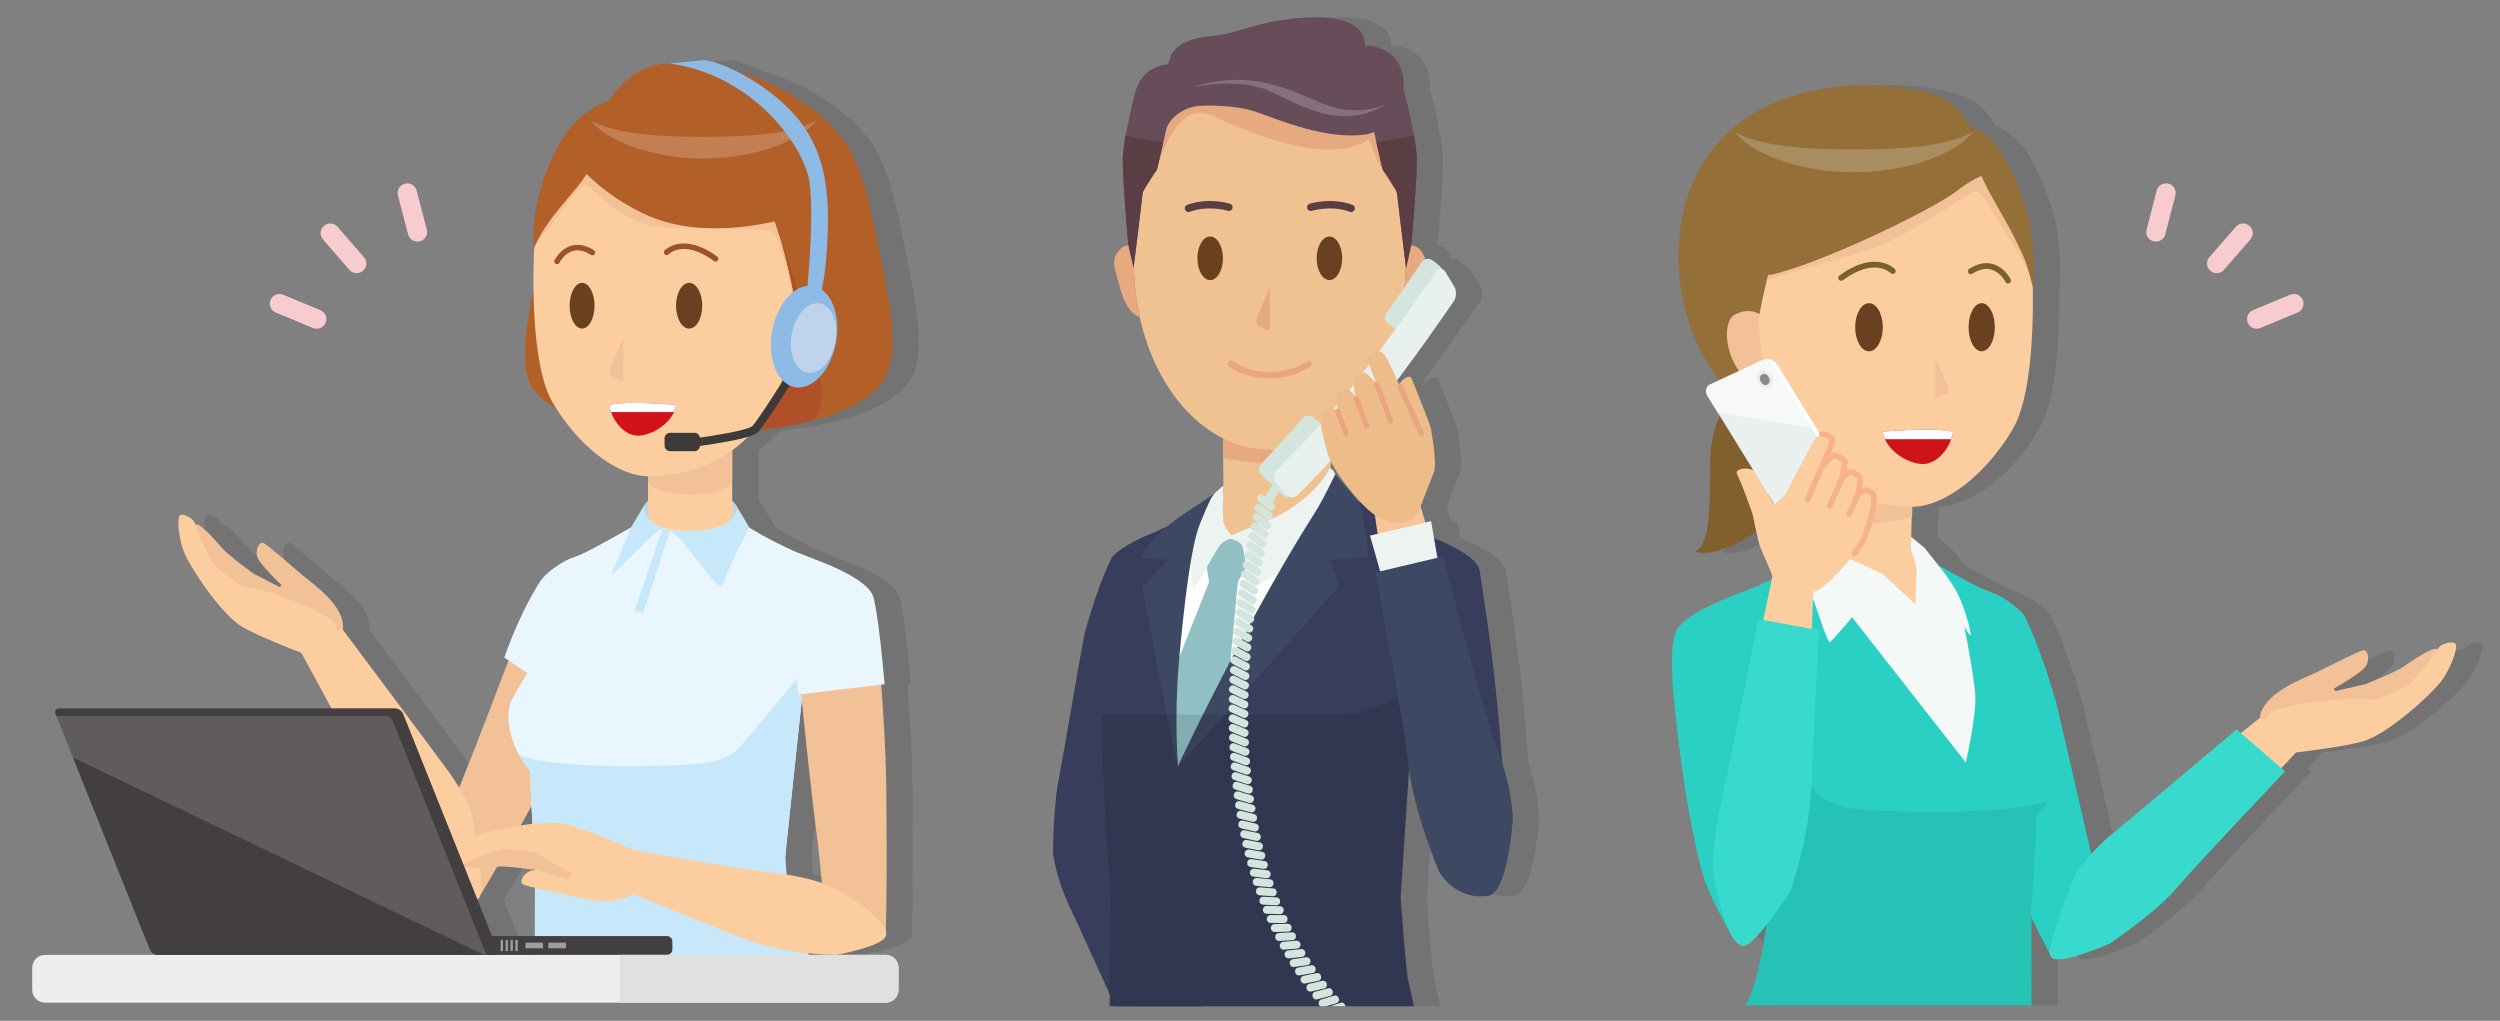 <?xml version="1.0" encoding="utf-8"?>
<!-- Generator: Adobe Illustrator 24.2.3, SVG Export Plug-In . SVG Version: 6.00 Build 0)  -->
<svg version="1.1" xmlns="http://www.w3.org/2000/svg" xmlns:xlink="http://www.w3.org/1999/xlink" x="0px" y="0px"
	 viewBox="0 0 480 196" style="enable-background:new 0 0 480 196;" xml:space="preserve">
<rect x="0" y="0" width="480" height="196" fill="#808080" stroke="none"/>
<style type="text/css">
	.st0{opacity:0;}
	.st1{fill:#FF00FF;}
	.st2{opacity:0.1;}
	.st3{fill:#F3C197;}
	.st4{fill:#FCCE9F;}
	.st5{fill:#EAF6FD;}
	.st6{fill:#C7E8FA;}
	.st7{fill:#BCD6E5;}
	.st8{fill:#B25F28;}
	.st9{fill:#B05029;}
	.st10{fill:#F6B38A;}
	.st11{fill:#FAD1B2;}
	.st12{fill:#6A4120;}
	.st13{fill:none;stroke:#9C5329;stroke-width:1.059;stroke-linecap:round;stroke-linejoin:round;stroke-miterlimit:10;}
	.st14{fill:#D0121B;}
	.st15{fill:#FFFFFF;}
	.st16{fill:none;stroke:#F8CCCE;stroke-width:3.706;stroke-linecap:round;stroke-linejoin:round;stroke-miterlimit:10;}
	.st17{opacity:0.2;fill:#FFFFFF;}
	.st18{fill:none;stroke:#3E3A39;stroke-width:1.588;stroke-miterlimit:10;}
	.st19{fill:#8EBBE5;}
	.st20{fill:#C0D3ED;}
	.st21{fill:#3E3A39;}
	.st22{fill:#EEEEEE;}
	.st23{fill:#433F40;}
	.st24{fill:#605C5D;}
	.st25{fill:#9E9E9E;}
	.st26{fill:#E0E0E0;}
	.st27{fill:#29D0C3;}
	.st28{opacity:0.07;}
	.st29{fill:#F4F8F7;}
	.st30{fill:#39DACE;}
	.st31{fill:#81602E;}
	.st32{fill:#946F37;}
	.st33{fill:none;stroke:#78612A;stroke-width:1.115;stroke-linecap:round;stroke-linejoin:round;stroke-miterlimit:10;}
	.st34{fill:#EAF0F0;}
	.st35{fill:#F6F9F5;}
	.st36{fill:none;stroke:#F6B38A;stroke-width:1.115;stroke-linecap:round;stroke-linejoin:round;stroke-miterlimit:10;}
	.st37{fill:#ECECEE;}
	.st38{fill:#898989;}
	.st39{fill:#373D5A;}
	.st40{fill:#F0C292;}
	.st41{fill:#E7A97F;}
	.st42{fill:#90C0C3;}
	.st43{fill:#ECF3F0;}
	.st44{fill:#3D4862;}
	.st45{fill:none;stroke:#EAA482;stroke-width:1.225;stroke-linecap:round;stroke-linejoin:round;stroke-miterlimit:10;}
	.st46{fill:#694120;}
	.st47{fill:none;stroke:#5B3E44;stroke-width:1.429;stroke-linecap:round;stroke-linejoin:round;stroke-miterlimit:10;}
	.st48{fill:#674D5A;}
	.st49{fill:#5B3E44;}
	.st50{fill:#D4E5DE;}
	.st51{fill:#E8F1ED;}
	.st52{fill:#F8C499;}
	.st53{fill:#EEBC88;}
	.st54{fill:none;stroke:#EAA482;stroke-width:1.021;stroke-linecap:round;stroke-linejoin:round;stroke-miterlimit:10;}
</style>
<g id="レイヤー_12">
	<g class="st0">
		<rect class="st1" width="480" height="196"/>
	</g>
	<path class="st2" d="M476.562,123.703c-0.385-0.74-2.503-0.187-3.137,0.485c-0.107,0.113-0.246,0.287-0.402,0.494
		c-0.719-0.785-5.318,2.54-6.698,3.449c-1.38,0.909-6.997,3.186-6.997,3.186l-5.913,1.371l-0.286-0.485c0,0,5.581-3.076,6.251-4.446
		c0.67-1.37,0.265-2.991-0.568-2.905c-0.832,0.085-6.685,3.12-9.347,4.385c-2.662,1.265-9.963,3.885-10.565,8.621h0
		c-0.897,0.722-2.136,1.721-3.6,2.901l-0.824-0.715c0,0-19.688,16.617-24.004,20.172c-1.564,1.288-2.876,2.593-3.92,3.738
		c-2.707-11.753-6.56-28.525-6.731-29.115c-3.334-11.5-6.083-16.566-6.083-16.566l-0.052,0.018l0.045-0.123
		c-2.159-2.639-5.672-4.188-5.672-4.188l-2.518-0.951l-0.361-0.17c-1.15-0.568-4.718-2.473-7.961-4.316
		c-0.876-1.106-1.778-2.2-2.647-3.33l-2.204-1.831l-0.378-0.306l0.098-3.779c0.025-0.006,0.052-0.013,0.077-0.019l0.051-1.981
		c6.55-0.139,14.321-6.464,19.295-14.945c3.274-5.582,3.986-17.435,3.822-27.319c0.026,0.085,0.049,0.157,0.066,0.2
		c0,0,0.726-5.039-0.729-12.469c-0.952-4.862-4.357-12.932-7.117-15.515c-1.261-1.444-2.746-2.576-4.48-3.089
		c0,0-1.855-4.582-7.272-6.135c-4.024-1.154-14.413-3.111-25.379,0.099c-0.003,0.001-0.006,0.002-0.009,0.002
		c-0.122,0.036-0.243,0.069-0.365,0.106c-4.076,1.123-7.747,2.898-10.892,5.269c-0.028,0.02-0.056,0.037-0.084,0.056l0.006,0.001
		c-7.609,5.775-12.113,15.046-11.74,27.01c0.298,9.552,3.659,16.88,7.773,22.451l-1.745,0.813c-0.194,0.09-0.352,0.219-0.473,0.375
		c-0.123,0.158-0.208,0.344-0.251,0.546c-0.021,0.1-0.032,0.204-0.033,0.31c-0.001,0.212,0.04,0.433,0.125,0.651
		c0.043,0.109,0.097,0.218,0.162,0.324l1.956,3.173l0,0l0.371,0.602c-0.898,1.835-1.821,4.862-1.837,9.596
		c-0.031,9.253-0.223,15.439-2.877,16.428c0,0,2.242,1.578,9.091-2.108c0.978-0.527,1.846-1.097,2.633-1.693
		c0.264,1.244,0.558,2.48,0.862,3.188c0.5,1.164,1.648,3.889,2.272,5.371c-0.042,0.202-0.086,0.413-0.134,0.64
		c-1.134,0.553-2.321,1.098-3.567,1.622v0l-2.856,1.124c0,0-11.306,3.86-12.163,7.807l-0.007,0.003c0,0-1.243,2.184-0.152,13.06
		c0.088,0.872,1.732,18.772,5.214,32.073c1.044,3.988,3.485,8.569,5.124,11.352c0.84,1.91,1.852,3.289,3.019,3.275
		c0.94-0.012,2.661-1.844,4.343-3.963c-0.289,2.501-0.826,5.542-1.511,8.337c-0.118,0.483-0.241,0.957-0.367,1.42
		c-0.253,0.926-0.521,1.806-0.799,2.605c-0.418,1.2-0.86,2.22-1.31,2.948c-0.023,0.037-0.047,0.08-0.072,0.122h54.976
		c-0.008-0.35-0.013-0.54-0.013-0.54l-0.045-16.364c2.154,4.381,3.851,7.614,3.851,7.614l0.006-0.005
		c1.391,1.852,11.16-2.544,11.16-2.544s8.874-5.922,12.765-10.538c3.891-4.616,20.943-22.538,20.943-22.538l-0.717-0.622
		c1.043-1.123,1.993-2.145,2.803-3.016c3.959-0.474,9.718-1.255,12.756-2.092c4.916-1.355,13.653-9.393,15.378-11.896
		C475.716,127.977,476.947,124.444,476.562,123.703z"/>
	<path class="st2" d="M293.466,146.584c-0.511-7.341-1.347-16.593-2.722-26.191c-1.318-9.194-1.661-11.106-1.661-11.106l-0.05-0.014
		c-0.652-2.341-5.423-4.64-8.666-5.955c-0.347-2.025-0.548-3.263-0.548-3.263l-1.113,0.264c-0.326-1.122-0.631-2.175-0.911-3.144
		c0.425-1.088,1.939-4.963,2.531-6.444c0.692-1.73-0.429-7.488-0.54-8.442c-0.066-0.571-2.743-7.112-3.667-9.524
		c-0.378-0.987-1.714-0.124-2.456,1.023c-0.122-0.264-0.241-0.523-0.359-0.779c4.88-6.428,10.858-15.153,10.858-15.153
		c0.534-0.779,0.57-2.077,0.079-2.884l-1.651-2.717c-0.169-0.278-0.379-0.455-0.603-0.547c-0.534-0.676-1.135-1.229-1.962-1.769
		c-0.426-0.277-0.931-0.286-1.371-0.111c-0.229-1.218-0.976-1.988-1.562-2.379c-0.273-0.182-0.684-0.278-1.123-0.33l0.056-0.248
		c0.008-0.081,0.021-0.207,0.036-0.373c0.146-1.578,0.579-6.768,0.828-11.026c0.026-0.448,0.05-0.886,0.072-1.308
		c0.032-0.633,0.059-1.232,0.078-1.777c0.038-1.09,0.045-1.969,0.007-2.492c-0.013-0.18-0.032-0.377-0.053-0.586
		c-0.086-0.87-0.235-2.021-0.429-3.318c-0.02,0.004-0.04,0.008-0.059,0.012c-0.514-2.934-1.284-6.418-1.908-8.56
		c-0.033-0.112-0.071-0.225-0.107-0.337c0.369-3.511-1.118-6.994-5.392-8.133c-0.671-0.179-1.319-0.223-1.942-0.168
		c-0.193-8.486-17.661-4.83-20.613-4.016c-2.96,0.817-4.899,1.735-9.798,2.245c-4.899,0.51-6.532,2.654-6.94,3.776
		c-0.408,1.123-0.51,1.531-0.51,1.531c-2.654,0.204-5.252,1.837-6.204,5.103c-0.625,2.142-1.394,5.626-1.908,8.56
		c-0.02-0.004-0.04-0.008-0.06-0.012c-0.193,1.294-0.342,2.443-0.428,3.312c-0.022,0.211-0.041,0.41-0.054,0.592
		c-0.204,2.79,0.885,15.683,1.021,16.976l0.055,0.248c-0.439,0.052-0.849,0.148-1.123,0.33c-0.919,0.613-2.245,2.143-1.327,4.899
		c0.681,2.04,1.436,7.434,4.594,8.55c-0.011-0.05-0.018-0.102-0.029-0.152c2.344,10.821,8.306,19.565,16.05,23.433l0.064,11.257
		c-0.005,0.003-0.009,0.005-0.014,0.008c0.002-0.011,0.004-0.028,0.006-0.039l-0.011-2.196l-1.776,1.6l-0.55,0.761l0,0l0.55-0.761
		l-5.784,3.879c0,0-1.358,0.778-3.162,2.332c-0.401,0.225-0.745,0.403-1.048,0.522l-2.582,1.126c0,0-4.759,1.839-6.98,4.247
		l-0.011-0.003c0,0-2.529,4.519-5.324,14.856c-0.242,0.893-3.429,19.546-5.141,29.056c-0.044,0.242-0.085,0.562-0.125,0.915
		c-0.796,5.421-0.77,12.128-0.77,12.128s0.008,0.059,0.021,0.148c-0.006,0.05-0.012,0.112-0.018,0.136c0,0,0.031,0.016,0.042,0.021
		c0.172,1.116,0.919,5.256,3.132,9.905c1.293,2.717,4.565,9.905,7.521,16.432c-0.021,0.903-0.041,1.803-0.061,2.689h58.67
		c-0.578-2.627-1.065-4.82-1.185-5.302c-0.032-0.127-0.07-0.366-0.113-0.694c-0.001-0.009-0.003-0.021-0.004-0.031
		c-0.028-0.214-0.057-0.462-0.088-0.744c-0.001-0.004-0.001-0.009-0.002-0.014c-0.016-0.142-0.032-0.292-0.048-0.449
		c-0.001-0.008-0.002-0.017-0.002-0.025c-0.016-0.149-0.032-0.305-0.048-0.466c-0.004-0.04-0.008-0.083-0.012-0.123
		c-0.014-0.137-0.027-0.275-0.041-0.419c-0.004-0.037-0.007-0.076-0.011-0.114c-0.034-0.354-0.069-0.725-0.104-1.113
		c-0.001-0.006-0.001-0.012-0.002-0.018c-0.018-0.201-0.037-0.406-0.055-0.615c-0.001-0.015-0.003-0.03-0.004-0.045
		c-0.017-0.196-0.035-0.394-0.052-0.594c-0.003-0.035-0.006-0.07-0.009-0.104c-0.017-0.191-0.033-0.385-0.05-0.579
		c-0.002-0.026-0.005-0.053-0.007-0.079c-0.354-4.116-0.705-8.793-0.738-9.23l1.611-24.661c1.559,10.006,5.755,19.499,5.755,19.499
		s2.88,5.58,9.367,4.735c3.958-0.516,4.807-14.711,4.807-14.711S295.428,152.25,293.466,146.584z"/>
	<path class="st2" d="M15.866,137.453h0.001l3.194,7.982h0l14.743,36.842c0.174,0.437,0.592,0.814,1.036,0.976
		c0.148,0.054,0.298,0.083,0.444,0.083h72.396l0,0h52.665c-0.042-0.107-0.084-0.214-0.123-0.308c3.283,0.34,5.478,0.288,5.478,0.288
		s8.565-1.547,9.381-3.512c0.139-0.335,0.139-0.7,0.037-1.084c0.082-2.756,0.258-11.024,0.088-27.498
		c-0.063-6.123-0.489-13.361-0.969-19.773l0.645-0.077c-1.191-13.809-2.14-16.662-2.14-16.662l-0.006-0.001
		c-0.812-3.749-11.555-7.418-11.555-7.418l-2.713-1.068v0.001c-3.749-1.576-6.984-3.355-9.571-4.925
		c0.004-0.008,0.013-0.023,0.013-0.023l-2.621-4.404c-0.015-0.027-0.031-0.054-0.048-0.08l-0.033-0.056c0,0,0.006,0.011,0.014,0.03
		c-0.139-0.211-0.341-0.414-0.596-0.606v-9.709c1.632-1.183,3.005-2.48,4.165-3.783c0.034-0.003,0.067-0.006,0.101-0.01
		c0.048-0.005,0.093-0.009,0.141-0.014c1.131-0.113,2.396-0.263,3.747-0.458c0.047-0.007,0.097-0.015,0.144-0.022
		c0.392-0.057,0.789-0.118,1.193-0.184c0.099-0.016,0.2-0.034,0.301-0.051c0.358-0.06,0.717-0.122,1.082-0.188
		c0.126-0.023,0.253-0.047,0.38-0.071c0.342-0.064,0.686-0.131,1.032-0.201c0.144-0.029,0.288-0.059,0.433-0.09
		c0.336-0.071,0.672-0.144,1.01-0.221c0.15-0.034,0.299-0.068,0.449-0.103c0.338-0.079,0.676-0.163,1.014-0.249
		c0.099-0.025,0.198-0.047,0.297-0.073c0.001-0.001,0.002-0.002,0.003-0.004c6.489-1.691,12.844-4.633,14.583-9.757
		c1.696-5-0.041-14.075-1.5-21.225c-1.051-5.151-1.937-9.937-3.22-14.125c-0.34-1.11-0.724-2.188-1.117-3.193
		c-0.236-0.64-0.494-1.256-0.773-1.849c-0.558-1.241-1.096-2.258-1.523-2.867c-0.127-0.181-0.271-0.336-0.423-0.48
		c-3.307-4.748-7.934-7.711-11.715-9.885c-2.443-1.405-5.388-2.635-8.758-3.546c-2.393-1.218-4.681-2.047-6.485-2.265l-6.574,0.662
		c0.099,0.013,0.196,0.032,0.294,0.046c-0.263,0.003-0.513-0.013-0.779-0.006c-7.235,0.176-11.173,7.107-11.173,7.107
		c-6.713,2.147-10.251,8.702-12.04,13.817c-3.175,7.835-2.332,14.478-2.332,14.478c0.004-0.008,0.008-0.017,0.011-0.025
		c-0.01,0.213-0.021,0.423-0.029,0.639c-0.082,2.266-0.118,4.714-0.087,7.207c-1.254,6.372-2.369,13.558-1.021,17.327
		c0.885,2.474,2.924,4.267,5.351,5.572c4.74,7.498,11.729,12.969,17.663,13.081v4.717c-0.342,0.257-0.583,0.533-0.712,0.822
		c0.002-0.009,0.001-0.017,0.003-0.025l-2.531,4.252c0,0-0.011,0.028-0.018,0.043c-3.383,1.975-7.804,4.343-9.081,4.974
		l-0.343,0.162l-2.392,0.903c0,0-3.338,1.471-5.389,3.978l0.042,0.115l-0.101-0.049c0,0-3.662,5.206-7.087,14.924l0.821,0.554
		c-0.683,1.764-1.409,3.657-2.187,5.715c-2.662,7.044-5.234,13.581-7.286,18.71c-0.579-0.968-1.278-2.047-2.118-3.195
		c-2.66-3.64-16.189-21.741-20.223-27.136h0c0.563-4.5-5.539-8.632-7.691-10.424c-2.152-1.791-6.823-5.963-7.569-6.238
		c-0.746-0.275-1.501,1.121-1.207,2.54c0.294,1.419,4.705,5.565,4.705,5.565l-0.378,0.379l-5.119-2.655c0,0-4.633-3.419-5.688-4.581
		s-4.505-5.306-5.351-4.752c-0.095-0.227-0.183-0.42-0.254-0.549c-0.426-0.769-2.244-1.776-2.773-1.186
		c-0.529,0.59-0.229,4.133,0.769,6.842c0.997,2.709,7.144,12.166,11.349,14.571c2.598,1.486,7.715,3.562,11.246,4.931
		c1.456,2.674,3.579,6.581,5.801,10.692H16.363c-0.291,0-0.509,0.119-0.624,0.311c-0.116,0.192-0.129,0.457-0.014,0.748
		L15.866,137.453z M155.887,163.65l0.637-6.101l2.455-23.117c0.881,8.706,2.02,19.442,2.95,26.458
		c0.355,2.679,0.661,5.826,0.901,8.643c-1.527-0.525-3.863-1.192-6.733-1.592C155.879,166.119,155.791,164.572,155.887,163.65z
		 M96.883,172.535c0.11-0.093,0.199-0.249,0.271-0.453c0.528-0.884,1.788-3.005,3.358-5.698c0.128-0.009,0.243-0.017,0.342-0.022
		c1.33-0.078,5.625,0.484,6.899,0.656l0,0.079c-0.44,0.023-0.804,0.077-1.027,0.182c-1.311,0.617-1.974,2.059-1.306,2.49
		c0.233,0.151,1.137,0.399,2.324,0.684l-0.026,9.269h-8.229l-2.834-7.083C96.732,172.607,96.82,172.587,96.883,172.535z"/>
</g>
<g id="レイヤー_13">
	<path class="st3" d="M83.741,162.122c0,0,5.619-13.47,11.713-29.593c5.28-13.97,8.453-21.193,8.453-21.193l8.159,17.532
		c0,0-3.431,11.196-5.949,17.671c-2.445,6.287-14.274,25.997-14.274,25.997L83.741,162.122z"/>
	<path class="st4" d="M90.413,155.687c0,0-1.229-3.356-4.363-7.645c-3.135-4.288-21.364-28.663-21.364-28.663l-8.735,2.454
		c0,0,14.824,27.146,17.317,32.311c2.493,5.165,8.991,13.036,8.991,13.036s7.895,6.772,9.584,5.353
		C93.532,171.116,90.413,155.687,90.413,155.687z"/>
	<path class="st5" d="M103.907,111.335c0,0-3.662,5.206-7.087,14.924l14.521,9.798l2.228-7.516l-8.004-16.404L103.907,111.335z"/>
	<path class="st5" d="M139.718,98.644c-3.161-2.119-12.432-1.325-15.593,0.794c-3.161,2.118-11.78,6.723-12.379,6.95
		c-2.678,4.33-5.589,18.477-5.06,21.198h47.747l1.707-20.294C148.677,104.556,142.879,100.763,139.718,98.644z"/>
	<path class="st5" d="M153.427,106.223l2.713,1.068c0,0,10.811,3.691,11.565,7.452l-13.272,12.842l-1.997,0L153.427,106.223z"/>
	<path class="st5" d="M111.754,127.586l-3.59-4.825l-4.198-11.491c2.051-2.507,5.389-3.978,5.389-3.978l2.391-0.903l0.384-0.181
		L111.754,127.586z"/>
	<g id="XMLID_63_">
		<g>
			<path class="st5" d="M102.274,136.394c-1.588,13.588,1.405,37.528,1.405,37.528h46.066l5.459-51.393l-3.429-3.15h-44.074
				C107.701,119.38,103.29,127.7,102.274,136.394z"/>
			<path class="st5" d="M153.054,180.452c-2.171-6.761-2.315-15.728-2.315-15.728h-48.017c0,0,0.082,7.522,0.082,15.728H153.054z"/>
			<path class="st5" d="M102.286,148.468c-4.073-4.006-5.674-10.784-4.066-14c1.985-3.971,9.481-15.088,9.481-15.088h2.515v29.088
				H102.286z"/>
			<path class="st6" d="M150.739,164.768l0.109-1.118l0.637-6.101l3.087-29.066c-2.611,3.164-10.434,12.623-12.646,15.058
				c-2.282,2.512-6.43,3.136-10.776,3.337c-0.748,0.027-1.484,0.052-2.205,0.074c-0.002,0-0.004,0-0.007,0c0,0,0,0,0,0
				c-3.366,0.102-6.394,0.146-8.698,0.146c-7.664,0-15.754-0.478-20.498-2.025c0.584,1.037,1.275,2.026,2.082,2.902
				c0.08,5.863,0.495,11.946,0.912,16.748h-0.014c0,0,0.082,7.522,0.082,15.728h50.25
				C150.67,172.444,150.751,165.403,150.739,164.768z"/>
			<path class="st6" d="M102.721,163.65l-0.05,18.215c0,0-0.054,2.478-0.126,6.072h54.36c-0.951-2.907-1.714-5.072-2.087-5.675
				c-2.285-3.693-4.323-15.249-3.972-18.612H102.721z"/>
		</g>
	</g>
	<path class="st3" d="M170.04,179.805c0,0,0.341-7.706,0.125-28.582c-0.154-14.933-2.464-36.512-2.464-36.512l-15.172,5.339
		c0,0,2.569,27.328,4.36,40.841c0.886,6.687,1.473,16.325,1.473,16.325L170.04,179.805z"/>
	<path class="st4" d="M160.659,183.316c0,0-9.51,0.246-18.696-3.388c-4.939-1.954-25.312-10.215-25.312-10.215l1.903-6.982
		c0,0,22.378,4.008,31.726,5.107c5.696,0.67,9.497,2.47,9.497,2.47s11.636,6.191,10.263,9.496
		C169.224,181.77,160.659,183.316,160.659,183.316z"/>
	<path class="st5" d="M167.701,114.71c0,0,0.949,2.853,2.14,16.662l-16.566,1.978l-1.39-13.921l13.754-5.04L167.701,114.71z"/>
	<g id="XMLID_62_">
		<g>
			<path class="st4" d="M108.676,167.081l0.285,0.617c0,0-5.965-1.037-7.275-0.42c-1.311,0.617-1.974,2.059-1.306,2.491
				c0.668,0.431,6.809,1.66,9.534,2.305c2.725,0.645,9.615,2.474,13.093-1.794c0,0,1.657-2.425,0.948-4.41
				C123.245,163.885,108.676,167.081,108.676,167.081z"/>
			<path class="st3" d="M103.082,167.068c0,0-5.702-0.798-7.269-0.707c-1.567,0.092-6.93,0.639-7.148-0.348s0.156-2.227,0.156-2.227
				s10.657-2.409,10.816-2.381c0.159,0.028,7.149,1.175,7.294,1.282c0.145,0.107,3.294,3.433,3.294,3.433l-1.166,2.772
				L103.082,167.068z"/>
			<path class="st4" d="M106.314,165.784l-3.389-2.139l-6.274-0.703l-4.971,1.621c0,0-2.738,1.415-3.58,1.666
				c-0.842,0.251-2.846-0.301-2.811-1.093s2.728-3.113,5.336-4.351c2.608-1.238,13.616-3.694,18.303-2.472
				c3.902,1.018,11.819,4.47,14.363,5.599l0.814,1.297c0,0,0.511,3.778-0.758,4.711s-2.89,1.429-5.504,0.783
				C114.835,169.959,108.214,166.983,106.314,165.784z"/>
		</g>
	</g>
	<g id="XMLID_61_">
		<g>
			<path class="st3" d="M37.529,100.74c0.846-0.553,4.296,3.591,5.351,4.752c1.056,1.162,5.688,4.581,5.688,4.581l5.119,2.655
				l0.378-0.379c0,0-4.412-4.146-4.706-5.565s0.461-2.815,1.207-2.54c0.746,0.275,5.417,4.447,7.569,6.238
				c2.152,1.791,8.254,5.924,7.691,10.424c0,0-2.246-0.332-4.142,0.59c-1.585,0.771-5.941-3.519-7.853-6.353l-0.823,0.603
				c0,0-4.577,0.174-4.756,0.149c-0.179-0.025-5.975-4.096-6.108-4.187c-0.133-0.091-6.062-9.268-6.062-9.268
				S36.683,101.293,37.529,100.74z"/>
			<path class="st4" d="M49.979,113.252l-3.919-0.842l-4.975-3.887l-2.418-4.636c0,0-0.967-2.927-1.393-3.695
				c-0.426-0.769-2.244-1.776-2.773-1.186c-0.529,0.59-0.229,4.133,0.769,6.842c0.998,2.709,7.145,12.166,11.349,14.571
				c2.788,1.595,8.479,3.869,11.996,5.221l6.009-4.836c-0.254-1.554-0.647-1.633-2.967-3
				C58.988,116.229,52.176,113.724,49.979,113.252z"/>
		</g>
	</g>
</g>
<g id="レイヤー_11">
	<path class="st7" d="M123.6,98.711c0,1.713,3.987,3.101,8.905,3.101c4.918,0,8.905-1.388,8.905-3.101v-1.252
		c0-1.713-3.987-3.101-8.905-3.101c-4.918,0-8.905,1.388-8.905,3.101V98.711z"/>
	<path class="st4" d="M124.428,99.217c0,1.553,3.616,2.812,8.078,2.812c4.461,0,8.077-1.259,8.077-2.812v-13.41
		c0-1.553-3.616-2.812-8.077-2.812c-4.461,0-8.078,1.259-8.078,2.812V99.217z"/>
	<path class="st3" d="M124.428,92.152c0,1.553,3.616,2.812,8.078,2.812c4.461,0,8.077-1.259,8.077-2.812v-13.41
		c0-1.553-3.616-2.812-8.077-2.812c-4.461,0-8.078,1.259-8.078,2.812V92.152z"/>
	<g id="XMLID_28_">
		<g>
			<path class="st8" d="M135.098,14.98c-15.459,0-23.749,8.418-27.441,14.118c-7.544,11.647-3.971,32.317-3.971,32.317
				l39.739,21.242c1.374-0.757,2.934-1.742,4.644-3.043c6.31-4.801,18.407-14.499,18.971-32.565
				C167.663,27.07,153.98,14.98,135.098,14.98z"/>
			<path class="st8" d="M116.911,19.347c0,0,3.937-6.93,11.172-7.107c9.454-0.231,17.007,2.065,22.302,5.109
				s12.264,7.615,14.916,16.506l-41.894-0.242l-20.206,6.171C103.201,39.783,105.363,23.041,116.911,19.347z"/>
			<path class="st8" d="M139.863,82.997c0,0,26.912-0.582,30.794-12.024c1.697-5-0.041-14.075-1.5-21.225
				c-1.051-5.151-1.937-9.937-3.221-14.125c-1.046-3.412-2.489-6.59-3.413-7.908c-3.01-4.293-13.51,2.083-13.51,2.083l-3.706,38.118
				L139.863,82.997z"/>
			<path class="st9" d="M156.071,80.733c1.08-1.254,1.991-3.114,1.615-6.736c-0.689-6.629-6.624-25.139-7.412-27l-4.968,20.918
				l-5.444,15.082C139.863,82.997,148.068,82.819,156.071,80.733z"/>
			<path class="st8" d="M120.543,81.79c0,0-16.14-0.64-19.13-9c-1.778-4.972,0.729-15.892,2.188-23.042
				c1.907-9.347,5.414-18.359,7.474-21.297c3.01-4.293,13.306,1.346,13.306,1.346l1.588,38.118L120.543,81.79z"/>
		</g>
	</g>
	<g id="XMLID_23_">
		<g>
			<path class="st10" d="M151.907,56.585c0,0,1.853-1.721,4.827-0.229c2.518,1.263,2.017,8.568-2.603,12.379
				c-3.41,2.813-4.541,2.217-4.541,2.217L151.907,56.585z"/>
			<path class="st11" d="M152.525,57.321c-0.003,0.032-0.006,0.06-0.01,0.091c0,0,0,0,0,0
				C152.519,57.382,152.522,57.351,152.525,57.321z"/>
			<path class="st4" d="M152.503,57.442c0,0-3.75-23.033-11.595-27.004s-13.099-4.588-19.31-4.588
				c-6.463,0.449-12.64,2.61-14.625,5.125c-0.524,0.664-1.37,2.004-2.779,5.625c-0.47,1.207-1.461,5.833-1.672,11.657
				c-0.356,9.859,0.1,23.099,3.554,28.988c4.841,8.254,12.474,14.377,18.788,14.214c10.075-0.259,16.317-4.666,20.125-9.054
				c6.787-8.084,6.626-16.465,7.391-23.708c0.04-0.378,0.087-0.811,0.137-1.284C152.508,57.43,152.503,57.442,152.503,57.442z"/>
			<path class="st3" d="M145.679,35.699c-9.281-3.126-23.506-7.333-29.454-9.073c-4.272,0.94-7.834,2.552-9.252,4.349
				c-0.524,0.664-1.37,2.004-2.779,5.625c-0.441,1.134-1.344,5.291-1.626,10.623c1.101-1.356,3.393-4.199,4.67-5.917
				c1.721-2.316,4.169-6.221,5.427-5.757c1.257,0.463,6.287,7.743,15.022,8.14c8.735,0.397,19.502-0.035,20.713,0.794
				c1.112,0.761,3.647,11.006,4.058,12.69C152.119,55.222,149.9,43.125,145.679,35.699z"/>
		</g>
	</g>
	<g id="XMLID_22_">
		<g>
			<g>
				<ellipse class="st12" cx="132.318" cy="58.695" rx="2.519" ry="4.389"/>
			</g>
			<g>
				<ellipse class="st12" cx="111.76" cy="58.695" rx="2.393" ry="4.389"/>
			</g>
		</g>
	</g>
	<g id="XMLID_21_">
		<g>
			<path class="st13" d="M106.953,50.187c0,0,2.264-4.586,6.792-1.698"/>
			<path class="st13" d="M127.984,48.451c0,0,3.164-3.338,9.414,1.239"/>
		</g>
	</g>
	<g id="XMLID_20_">
		<g>
			<path class="st14" d="M116.96,77.761c0.754,3.805,3.452,5.89,5.471,5.89c3.021,0,6.987-2.779,7.379-5.89
				c0,0-3.631-0.397-8.435-0.397C118.524,77.364,116.96,77.761,116.96,77.761z"/>
			<path class="st15" d="M116.96,77.761c0.095,0.48,0.222,0.932,0.373,1.357h12.071c0.202-0.44,0.347-0.894,0.405-1.357
				c0,0-3.631-0.397-8.435-0.397C118.524,77.364,116.96,77.761,116.96,77.761z"/>
		</g>
	</g>
	<g>
		<line class="st16" x1="53.661" y1="58.297" x2="60.795" y2="61.259"/>
		<line class="st16" x1="63.408" y1="44.762" x2="68.479" y2="50.589"/>
		<line class="st16" x1="78.201" y1="37.064" x2="80.151" y2="44.538"/>
	</g>
	<g id="XMLID_17_">
		<g>
			<path class="st8" d="M109.024,29.113c0,0,4.14,6.911,14.559,11.912c13.235,6.353,30.754-0.056,30.754-0.056
				s0.879-2.592-3.886-10.136s-25.28-13.897-29.383-12.574S109.024,29.113,109.024,29.113z"/>
			<path class="st8" d="M113.745,30.304c0,4.235-8.228,9.927-11.206,17.338c0,0-1.368-10.748,5.912-21.028
				C111.111,22.858,113.745,30.304,113.745,30.304z"/>
			<path class="st17" d="M135.087,26.268c-8.932,0-16.836-0.532-21.695-3.154c2.912,3.785,11.523,7.324,21.695,7.324
				c10.172,0,18.783-3.538,21.695-7.324C151.923,25.735,144.019,26.268,135.087,26.268z"/>
		</g>
	</g>
	<g>
		<path class="st18" d="M151.686,72.423c0,0-5.368,8.58-6.699,9.981c-1.331,1.401-14.919,2.99-14.919,2.99"/>
		
			<ellipse transform="matrix(0.18 -0.984 0.984 0.18 62.899 204.935)" class="st19" cx="154.422" cy="64.724" rx="9.86" ry="6.221"/>
		
			<ellipse transform="matrix(0.18 -0.984 0.984 0.18 64.13 206.947)" class="st20" cx="156.244" cy="64.992" rx="6.753" ry="4.26"/>
		<path class="st19" d="M154.951,55.702c0,0,1.368-13.104,0.529-20.34s-10.985-21.044-26.912-23.162l6.574-0.662
			c5.118,0.618,14.117,6.086,18.441,11.734s5.692,12.18,5.339,21.621c-0.34,9.09-1.412,11.471-1.412,11.471L154.951,55.702z"/>
		<path class="st21" d="M133.333,86.629h-4.677c-0.582,0-1.059-0.476-1.059-1.059v-1.412c0-0.582,0.476-1.059,1.059-1.059h4.677
			c0.582,0,1.059,0.476,1.059,1.059v1.412C134.392,86.152,133.916,86.629,133.333,86.629z"/>
	</g>
	<g>
		<path class="st3" d="M117.159,70.809c-0.256,0.641,0.121,1.462,0.612,1.633c0.299,0.104,1.101,0.407,1.918,0.695v-8.43
			C118.72,67.033,117.335,70.368,117.159,70.809z"/>
	</g>
</g>
<g id="レイヤー_14">
	<polygon class="st6" points="121.853,117.247 123.517,117.611 128.715,101.749 127.23,101.411 	"/>
	<path class="st6" d="M128.546,101.681c0,0,5.366,0.945,9.686-0.641c4.32-1.586,2.934-4.304,2.934-4.304l2.702,4.54
		c0,0-2.261,4.001-5.098,10.809c-0.338,0.81-0.95,0.14-1.254-0.096c-0.304-0.236-5.7-6.997-6.172-7.571
		C130.872,103.845,128.546,101.681,128.546,101.681z"/>
	<path class="st6" d="M127.308,101.4c0,0-4.196-1.507-3.589-4.444l-2.531,4.252c0,0-2.97,7.256-3.577,8.539
		c-0.15,0.316-0.225,0.81,0.27,0.338c0.495-0.472,6.66-6.525,7.335-7.222C125.891,102.165,127.308,101.4,127.308,101.4z"/>
</g>
<g id="レイヤー_9">
	<g>
		<g>
			<path class="st22" d="M170.044,192.512H8.651c-1.362,0-2.466-1.104-2.466-2.466v-4.245c0-1.362,1.104-2.466,2.466-2.466h161.394
				c1.362,0,2.466,1.104,2.466,2.466v4.245C172.51,191.408,171.406,192.512,170.044,192.512z"/>
		</g>
	</g>
	<g>
		<g>
			<path class="st23" d="M128.039,183.336H90.543c-0.582,0-1.059-0.476-1.059-1.059v-1.497c0-0.582,0.476-1.059,1.059-1.059h37.496
				c0.582,0,1.059,0.476,1.059,1.059v1.497C129.098,182.859,128.621,183.336,128.039,183.336z"/>
			<path class="st24" d="M94.833,183.336H30.244c-0.582,0-1.248-0.476-1.48-1.059L10.685,137.1
				c-0.232-0.582,0.056-1.059,0.638-1.059h64.589c0.582,0,1.248,0.476,1.48,1.059l18.079,45.177
				C95.702,182.859,95.415,183.336,94.833,183.336z"/>
			<path class="st23" d="M95.47,182.277L77.392,137.1c-0.231-0.582-0.897-1.059-1.48-1.059H11.323c-0.582,0-0.869,0.476-0.638,1.059
				l0.14,0.353h63.145c0.582,0,1.248,0.477,1.48,1.059l17.938,44.824h1.444C95.415,183.336,95.702,182.859,95.47,182.277z"/>
			<path class="st23" d="M92.911,183.336l-78.89-37.901l14.743,36.842c0.232,0.582,0.898,1.059,1.48,1.059H92.911z"/>
		</g>
	</g>
	<rect x="96.123" y="180.448" class="st25" width="0.45" height="2.16"/>
	<rect x="97.068" y="180.448" class="st25" width="0.45" height="2.16"/>
	<rect x="98.013" y="180.448" class="st25" width="0.45" height="2.16"/>
	<rect x="98.958" y="180.448" class="st25" width="0.45" height="2.16"/>
	<rect x="100.893" y="180.988" class="st25" width="3.375" height="1.08"/>
	<rect x="105.281" y="180.988" class="st25" width="3.375" height="1.08"/>
	<path class="st26" d="M170.044,183.336H119v9.177h51.044c1.362,0,2.466-1.104,2.466-2.465v-4.246
		C172.51,184.44,171.406,183.336,170.044,183.336z"/>
</g>
<g id="レイヤー_8">
	<path class="st27" d="M388.698,118.273c0,0,2.748,5.066,6.083,16.566c0.261,0.899,9.083,39.43,9.35,40.409l-10.271,8.482
		c0,0-10.605-20.205-12.481-28.103c-1.876-7.898-4.878-20.54-4.878-20.54l10.366-16.177L388.698,118.273z"/>
	<path class="st27" d="M380.492,135.343l3.779-5.079l4.419-12.096c-2.159-2.639-5.673-4.188-5.673-4.188l-2.517-0.951l-0.404-0.19
		L380.492,135.343z"/>
	<g>
		<path class="st27" d="M394.739,142.588c1.693,3.386,0.008,10.52-4.28,14.737h-8.347v-30.62h2.647
			C384.759,126.705,392.649,138.408,394.739,142.588z"/>
	</g>
	<g>
		<path class="st27" d="M338.672,166.883l-5.479-30.596c2.748,3.33,13.212,13.287,15.54,15.851
			c2.402,2.645,6.769,3.301,11.344,3.513c0.788,0.029,1.562,0.055,2.321,0.078c0.002,0,0.005,0,0.007,0c0,0,0,0,0,0
			c3.543,0.108,6.73,0.153,9.156,0.153c8.068,0,16.583-0.503,21.577-2.132c-0.615,1.092-1.342,2.132-2.191,3.055
			c-0.084,6.171-0.521,12.574-0.96,17.63h0.015c0,0-0.087,7.918-0.087,16.556h-52.895c2.51-8.429,2.424-15.841,2.437-16.509
			l-0.114-1.176L338.672,166.883z"/>
	</g>
	<g>
		<path class="st27" d="M339.342,173.305h50.659l0.053,19.174c0,0,0.005,0.19,0.013,0.54H335.09
			c0.024-0.042,0.049-0.085,0.072-0.122C337.566,189.01,339.712,176.846,339.342,173.305z"/>
	</g>
	<path class="st27" d="M351.057,104.878c3.327-2.23,13.087-1.394,16.414,0.836c3.327,2.23,12.4,7.077,13.03,7.315
		c2.818,4.557,5.883,19.45,5.326,22.313h-50.26l-1.797-21.362C341.626,111.101,347.73,107.108,351.057,104.878z"/>
	<g>
		<path class="st27" d="M384.759,126.705c0,0,4.642,8.758,5.712,17.91c1.672,14.303-1.479,39.503-1.479,39.503h-48.491
			l-7.975-54.098l3.61-3.316H384.759z"/>
	</g>
	<path class="st28" d="M393.137,153.751c-4.993,1.628-13.509,2.132-21.577,2.132c-2.426,0-5.613-0.046-9.156-0.153c0,0,0,0,0,0
		c-0.002,0-0.005,0-0.007,0c-0.759-0.023-1.534-0.049-2.321-0.078c-4.575-0.212-8.941-0.868-11.343-3.513
		c-2.328-2.563-12.793-12.521-15.541-15.851l5.479,30.595l0.671,6.422c0.37,3.54-1.776,15.705-4.181,19.592
		c-0.023,0.037-0.047,0.08-0.072,0.122h54.976c-0.008-0.35-0.013-0.54-0.013-0.54l-0.05-18.254
		c0.433-5.023,0.859-11.331,0.943-17.419C391.795,155.883,392.523,154.843,393.137,153.751z"/>
	<path class="st4" d="M350.312,104.929c3.466-2.324,13.635-1.453,17.101,0.871c0.895,0.6,2.189,1.382,3.628,2.216
		c2.19,1.269-3.324,8.13-3.324,8.13s-5.452-1.734-10.904-3.64c-5.836-2.041-11.67-4.279-10.817-4.799
		C347.722,106.653,349.174,105.692,350.312,104.929z"/>
	<path class="st4" d="M367.137,95.864l-0.29,11.177c0,0-2.322,3.048-7.983,3.048c-5.661,0-9.842-2.715-9.842-2.715l0.603-23.347
		L367.137,95.864z"/>
	<path class="st29" d="M369.48,109.62l-1.757,6.66l-7.263-5.432l-6.257,5.885L377.44,146.4c0,0,2.057-8.923,1.817-12.981
		c-0.24-4.059-2.797-16.686-2.797-16.686L369.48,109.62z"/>
	<path class="st29" d="M366.946,103.073l-0.059,2.414c0.314,0.847,0.722,1.84,1.121,4.072l-0.275,6.449l-0.052,0.434
		c0,0,2.487-4.823,2.989-4.693c1.935,0.502,7.273,10.307,7.645,10.255c0.372-0.053-1.083-5.244-2.226-7.581
		c-1.677-3.431-4.234-6.187-6.556-9.209l-2.204-1.831L366.946,103.073z"/>
	<path class="st29" d="M349.162,101.969c0,0,0.329,1.511,2.034,2.984c2.006,1.734,8.102,4.153,10.331,5.311l6.206,5.744
		l-0.015,0.434l-6.677-4.693c-0.152,0.424-9.326,11.617-9.75,11.564c-0.424-0.053-2.566-6.578-3.331-8.891
		c-1.054-3.188-1.851-7.2-1.48-8.038l2.278-4.046L349.162,101.969z"/>
	<path class="st27" d="M321.601,121.79c0,0-1.243,2.184-0.152,13.06c0.087,0.872,1.732,18.772,5.214,32.073
		c1.533,5.855,6.081,12.999,6.674,13.834l7.986-10.364l-1.285-17.75l-1.115-17.763l0.003-11.783l-15.276-2.099L321.601,121.79z"/>
	<g>
		<g id="XMLID_54_">
			<g>
				<path class="st4" d="M399.708,166.906c0,0,2.129-3.102,6.445-6.656c4.316-3.555,29.269-23.65,29.269-23.65l8.267,4.783
					c0,0-22.204,23.812-26.095,28.428c-3.891,4.616-12.572,10.946-12.572,10.946s-9.819,4.844-11.171,2.956
					C392.5,181.826,399.708,166.906,399.708,166.906z"/>
				<path class="st30" d="M398.683,167.477c0,0,2.433-3.706,6.749-7.26c4.316-3.555,24.004-20.172,24.004-20.172l9.297,8.061
					c0,0-17.052,17.922-20.943,22.538c-3.891,4.616-12.765,10.538-12.765,10.538s-9.821,4.42-11.173,2.533
					C392.5,181.826,398.683,167.477,398.683,167.477z"/>
			</g>
		</g>
		<g id="XMLID_53_">
			<g>
				<path class="st31" d="M331.875,77.393c0,0-3.497,2.762-3.528,12.014c-0.031,9.253-0.223,15.439-2.877,16.428
					c0,0,2.242,1.578,9.091-2.108c6.848-3.686,8.821-9.366,8.6-12.985c-0.22-3.62-1.287-13.454-5.501-14.117
					C333.445,75.961,331.875,77.393,331.875,77.393z"/>
				<path class="st32" d="M355.92,16.811c16.273,0,24.999,8.861,28.885,14.861c7.941,12.26,4.18,34.018,4.18,34.018l-41.83,22.36
					c-1.447-0.797-3.088-1.834-4.888-3.203c-6.643-5.053-19.376-15.262-19.969-34.279C321.641,29.537,336.044,16.811,355.92,16.811z
					"/>
				<path class="st32" d="M378.032,24.159c0,0-1.855-4.582-7.272-6.135c-5.417-1.553-22.364-4.571-36.73,5.533l33.514,2.705
					l21.025,14.811C388.57,41.073,385.786,26.451,378.032,24.159z"/>
			</g>
		</g>
		<g id="XMLID_52_">
			<g>
				<path class="st27" d="M336.627,112.856l-2.856,1.124c0,0-11.38,3.885-12.174,7.844l13.971,13.518l2.102,0L336.627,112.856z"/>
				<path class="st3" d="M350.043,98.492l0.324-12.532h1.721l15.117,10.218l-0.081,3.099c-2.26,0.573-5.081,1.163-7.115,1.163
					C356.932,100.441,352.053,99.09,350.043,98.492z"/>
			</g>
		</g>
		<g id="XMLID_51_">
			<g>
				<path class="st4" d="M343.004,171.201c0,0,3.873-9.96,3.814-21.228c-0.032-6.059,1.529-40.52,1.529-40.52l-7.579-0.958
					c0,0-7.67,36.689-10.161,47.05c-1.518,6.313-1.203,11.102-1.203,11.102s1.633,14.95,5.401,14.903
					C337.046,181.522,343.004,171.201,343.004,171.201z"/>
				<path class="st30" d="M343.73,171.172c0,0,3.693-9.985,4.11-21.246c0.212-5.728,1.393-28.909,1.393-28.909l-11.633-2.159
					c0,0-4.966,25.338-7.384,36.432c-1.382,6.344-1.324,11.842-1.324,11.842s2.146,14.464,5.914,14.418
					C337.046,181.522,343.73,171.172,343.73,171.172z"/>
			</g>
		</g>
		<g id="XMLID_43_">
			<g>
				<path class="st3" d="M338.226,60.605c0,0-1.95-1.811-5.081-0.242c-2.651,1.329-2.123,9.019,2.74,13.031
					c3.59,2.961,4.78,2.334,4.78,2.334L338.226,60.605z"/>
				<path class="st11" d="M337.576,61.38c0.004,0.034,0.007,0.063,0.01,0.096c0,0,0,0,0,0
					C337.583,61.445,337.579,61.411,337.576,61.38z"/>
				<path class="st4" d="M337.599,61.507c0,0,3.948-24.246,12.205-28.425c8.258-4.18,13.788-4.83,20.326-4.83
					c6.803,0.472,13.305,2.747,15.395,5.394c0.552,0.699,1.442,2.109,2.926,5.921c0.494,1.27,1.538,6.14,1.76,12.271
					c0.375,10.378-0.105,24.315-3.741,30.513c-5.096,8.689-13.13,15.133-19.776,14.962c-10.606-0.273-17.176-4.912-21.184-9.531
					c-7.144-8.509-6.975-17.331-7.78-24.956c-0.042-0.398-0.092-0.853-0.145-1.351C337.594,61.494,337.599,61.507,337.599,61.507z"
					/>
				<path class="st3" d="M339.445,53.887c-0.094,0.097-0.199,0.202-0.306,0.308c1.846-7.498,5.369-18.432,10.665-21.113
					c1.496-0.757,2.901-1.396,4.24-1.938c4.674-1.389,9.283-1.536,12.781-1.414c5.086,0.178,12.474,1.087,18.753,5.488
					c0.727,0.509,1.398,1.288,2.019,2.263c0.261,0.603,0.544,1.29,0.854,2.087c0.493,1.267,1.603,8.532,1.828,14.639
					c-0.853-2.928-4.696-8.681-6.02-10.742c-2.634-4.098-4.002-6.924-5.08-6.753c-1.078,0.171-12.565,8.645-20.225,11.166
					C351.294,50.398,340.178,53.126,339.445,53.887z"/>
			</g>
		</g>
		<g id="XMLID_42_">
			<g>
				<g>
					<ellipse class="st12" cx="358.846" cy="62.827" rx="2.652" ry="4.62"/>
				</g>
				<g>
					<ellipse class="st12" cx="380.487" cy="62.827" rx="2.519" ry="4.62"/>
				</g>
			</g>
		</g>
		<g id="XMLID_41_">
			<g>
				<path class="st33" d="M385.546,53.871c0,0-2.384-4.828-7.149-1.787"/>
				<path class="st33" d="M363.409,52.043c0,0-3.331-3.514-9.909,1.304"/>
			</g>
		</g>
		<g id="XMLID_37_">
			<g>
				<path class="st14" d="M375.013,82.896c-0.794,4.005-3.634,6.2-5.759,6.2c-3.18,0-7.355-2.926-7.767-6.2
					c0,0,3.822-0.418,8.879-0.418C373.366,82.478,375.013,82.896,375.013,82.896z"/>
				<path class="st15" d="M375.013,82.896c-0.1,0.505-0.233,0.981-0.393,1.428h-12.706c-0.212-0.463-0.365-0.941-0.427-1.428
					c0,0,3.822-0.418,8.879-0.418C373.366,82.478,375.013,82.896,375.013,82.896z"/>
			</g>
		</g>
		<g id="XMLID_35_">
			<g>
				<path class="st4" d="M340.75,111.598c0,0-1.991-4.739-2.694-6.375c-0.703-1.636-1.354-6.099-1.7-6.949
					c-0.207-0.509-1.732-4.976-2.825-7.189c-0.547-1.106,1.772-1.426,3.116-0.824c1.343,0.602,3.087,5.1,3.087,5.1l4.455,7.343
					L340.75,111.598z"/>
				<g>
					<g>
						<path class="st15" d="M355.004,95.305l-9.71,4.522c-0.782,0.364-1.849-0.033-2.373-0.882l-14.167-22.979
							c-0.523-0.849-0.312-1.841,0.47-2.205l8.812-4.452c0.205-0.095,1.086-0.408,1.316-0.41c0.807-0.006,1.57,0.595,1.956,1.222
							L355.474,93.1C355.997,93.949,355.786,94.941,355.004,95.305z"/>
						<path class="st34" d="M354.106,95.375l-9.71,4.522c-0.782,0.364-1.849-0.033-2.373-0.882l-14.167-22.979
							c-0.523-0.849-0.312-1.841,0.47-2.205l9.71-4.522c0.782-0.364,1.849,0.033,2.373,0.882l14.167,22.979
							C355.099,94.019,354.887,95.011,354.106,95.375z"/>
					</g>
					<path class="st35" d="M329.812,79.209l-1.956-3.173c-0.523-0.849-0.312-1.841,0.47-2.205l9.711-4.522
						c0.782-0.364,1.849,0.033,2.372,0.882l7.382,11.974L329.812,79.209z"/>
				</g>
				<g id="XMLID_36_">
					<g>
						<path class="st4" d="M340.75,111.598l6.163,2.528l2.179-0.833c2.747-1.608,8.595-8.332,9.009-10.633
							c0.558-3.101-2.004-6.552-4.629-7.885c-6.787-3.448-10.694,0.185-10.694,0.185s-4.106,3.774-4.204,4.167
							C337.835,102.111,339.689,108.057,340.75,111.598z"/>
						<path class="st4" d="M348.268,84.614c0.595-0.934,1.012-1.16,1.554-1.265c0.542-0.104,1.999,0.525,2.001,1.24
							c0.002,0.626-1.872,4.827-1.872,4.827c0.917-1.062,1.987-2.003,2.184-2.03c0.197-0.027,1.845,0.684,2.048,1.151
							c0.202,0.467-0.542,3.427-0.542,3.427c0.327-0.693,1.156-1.159,1.549-1.336c0.393-0.177,1.747,0.759,1.91,0.992
							c0.163,0.233-0.302,3.138-0.302,3.138s0.996-0.682,1.33-0.674s1.362,0.479,1.601,0.933c0.239,0.454-0.063,2.794-0.063,2.798
							c-0.79,2.581-1.221,4.488-1.747,5.403l-15.769-7.052C342.15,96.166,347.649,85.598,348.268,84.614z"/>
						<path class="st36" d="M347.021,96.006c0,0,2.214-5.307,2.931-6.591"/>
						<path class="st36" d="M351.305,97.143c0,0,1.589-3.606,2.205-4.911"/>
						<line class="st36" x1="355.019" y1="98.709" x2="356.799" y2="94.756"/>
					</g>
				</g>
				<path class="st36" d="M349.823,83.349c0.542-0.104,1.999,0.525,2.001,1.24c0.002,0.626-1.872,4.827-1.872,4.827
					c0.917-1.062,1.987-2.003,2.184-2.03c0.197-0.027,1.845,0.684,2.048,1.151c0.202,0.467-0.542,3.427-0.542,3.427
					c0.327-0.693,1.156-1.159,1.549-1.336c0.393-0.177,1.747,0.759,1.91,0.992c0.163,0.233-0.302,3.138-0.302,3.138
					s0.996-0.682,1.33-0.674c0.333,0.009,1.362,0.479,1.601,0.933c0.239,0.454-0.063,2.794-0.063,2.798
					c-0.763,2.491-1.191,4.345-1.693,5.294c-0.294,0.803-0.999,1.928-1.909,3.145"/>
			</g>
		</g>
		<g id="XMLID_34_">
			<g>
				<path class="st3" d="M467.982,124.682c-0.719-0.785-5.318,2.54-6.697,3.449c-1.38,0.909-6.997,3.186-6.997,3.186l-5.913,1.371
					l-0.286-0.485c0,0,5.581-3.076,6.251-4.446c0.67-1.37,0.265-2.991-0.568-2.905c-0.832,0.085-6.685,3.12-9.347,4.385
					c-2.662,1.265-9.963,3.886-10.565,8.621c0,0,2.378,0.248,4.069,1.683c1.415,1.201,6.977-2.038,9.667-4.428l0.682,0.83
					c0,0,4.622,1.372,4.811,1.393c0.189,0.021,7.163-2.616,7.322-2.675c0.159-0.058,8.602-7.868,8.602-7.868
					S468.701,125.467,467.982,124.682z"/>
				<path class="st4" d="M452.019,134.19l4.216,0.164l6.088-2.665l3.676-4.097c0,0,1.75-2.732,2.385-3.405
					c0.635-0.673,2.752-1.226,3.137-0.485c0.386,0.74-0.846,4.274-2.57,6.777c-1.725,2.503-10.462,10.541-15.378,11.896
					c-3.26,0.899-9.656,1.732-13.596,2.192l-4.865-6.5c0.665-1.518,1.086-1.497,3.809-2.285
					C442.055,134.874,449.656,134.098,452.019,134.19z"/>
			</g>
		</g>
		<g id="XMLID_33_">
			<g>
				<path class="st32" d="M379.263,28.204c-0.286,5.729,4.939,11.441,9.119,20.758c1.065,2.374,1.775,5.786,1.977,6.269
					c0,0,0.726-5.039-0.729-12.469c-0.998-5.098-4.696-13.741-7.517-15.865C381.256,26.253,379.263,28.204,379.263,28.204z"/>
				<path class="st32" d="M383.505,33.237c0,0-2.43-0.714-7.663,3.326s-27.599,14.629-36.363,16.3L341,42.136
					c0,0,4.617-10.768,7.781-12.649c4.498-2.676,15.196-6.019,24.557-5.044C377.439,24.87,383.505,33.237,383.505,33.237z"/>
				<path class="st17" d="M355.932,28.692c9.402,0,17.723-0.56,22.837-3.32c-3.065,3.984-12.129,7.709-22.837,7.709
					s-19.772-3.725-22.837-7.709C338.21,28.132,346.53,28.692,355.932,28.692z"/>
			</g>
		</g>
	</g>
	<g>
		<line class="st16" x1="440.422" y1="58.297" x2="433.289" y2="61.259"/>
		<line class="st16" x1="430.675" y1="44.762" x2="425.604" y2="50.589"/>
		<line class="st16" x1="415.883" y1="37.064" x2="413.933" y2="44.538"/>
	</g>
	<g>
		<path class="st3" d="M373.993,74.312c0.243,0.609-0.115,1.389-0.582,1.551c-0.284,0.099-1.046,0.387-1.822,0.661v-8.009
			C372.51,70.724,373.825,73.893,373.993,74.312z"/>
	</g>
	
		<ellipse transform="matrix(0.896 -0.445 0.445 0.896 2.925 158.277)" class="st37" cx="338.748" cy="72.905" rx="1.485" ry="1.845"/>
	
		<ellipse transform="matrix(0.896 -0.445 0.445 0.896 2.919 158.253)" class="st38" cx="338.695" cy="72.906" rx="0.891" ry="1.107"/>
</g>
<g id="レイヤー_7">
	<path class="st39" d="M205.362,174.079c1.474,3.097,5.52,12.006,8.738,19.121h16.882c-2.271-7.477-5.884-19.448-7.015-23.654
		c-1.693-6.291-8.235-16.881-8.235-16.881s-8.446-8.887-10.489-7.436c-3.124,2.219-3.057,18.64-3.057,18.64
		S202.768,168.631,205.362,174.079z"/>
	<path class="st39" d="M213.047,193.2h58.444c-0.578-2.627-1.065-4.82-1.185-5.302c-0.34-1.361-1.394-15.492-1.394-15.492h-55.599
		c0,0,0.133,11.822-0.02,15.492C213.272,188.393,213.17,190.582,213.047,193.2z"/>
	<g id="XMLID_16_">
		<g>
			<path class="st39" d="M213.544,106.912c0,0-2.529,4.519-5.324,14.856c-0.242,0.893-3.429,19.546-5.141,29.056
				c-0.476,2.644-0.74,12.675-0.892,13.328c0,0,10.316,5.199,12.015,6.683c4.331-4.083,6.957-18.797,6.957-18.797l4.411-20.025
				l2.951-11.108l-13.202-13.498L213.544,106.912z"/>
		</g>
	</g>
	<g id="XMLID_15_">
		<g>
			<polygon class="st40" points="255.472,96.537 255.59,75.767 234.795,75.767 234.913,96.537 			"/>
			<path class="st39" d="M272.304,102.195c-4.978-2.117-10.365-5.613-14.065-7.096c0,0,0,0,0,0
				c-2.219,1.29-10.532,4.019-17.003,4.019c-6.065,0-8.877-0.842-9.759-2.01c0,0,0,0,0.001,0c-4.878,2.238-7.002,3.9-8.361,4.434
				c-2.891,4.174-7.122,17.595-6.55,20.218h51.21C266.927,106.646,272.304,102.195,272.304,102.195z"/>
			<path class="st39" d="M268.279,100.274l4.025,1.921c0,0,10.907,3.558,11.721,7.184l-16.248,12.381l-3.764,0L268.279,100.274z"/>
			<path class="st39" d="M223.05,120.292l-5.292,0.645l-4.221-14.004c2.214-2.417,6.998-4.265,6.998-4.265l2.582-1.126l0.414-0.174
				L223.05,120.292z"/>
			<path class="st41" d="M234.864,87.948c2.211,0.41,5.262,0.891,7.393,0.891c3.016,0,10.555-0.964,13.266-1.324l0.067-11.747
				h-20.795L234.864,87.948z"/>
			<path class="st40" d="M236.133,108.601c2.903,0.255,3.541-1.18,9.283-5.742c4.944-3.927,11.552-7.021,12.824-7.76
				c-2.456-1.276-4.951-4.452-6.986-5.359c-0.401-0.179-14.408,4.563-15.631,5.295c-0.897,0.537-2.404,1.275-4.144,2.073
				c0.565,0.748,2.006,4.299,2.996,7.441C235.03,106.314,233.96,108.41,236.133,108.601z"/>
		</g>
	</g>
	<path class="st39" d="M214.781,115.615c0,0-2.583,9.541-2.892,13.148c-1.441,16.832,2.63,57.18,2.63,57.18h53.514l4.428-67.788
		L214.781,115.615z"/>
	<g id="XMLID_14_">
		<g>
			<polygon class="st15" points="236.273,103.428 254.858,96.544 245.416,116.895 226.177,147.024 225.182,133.419 227.004,107.884 
				232.541,97.347 			"/>
			<polygon class="st42" points="237.664,111.743 234.102,110.725 232.242,111.508 224.864,130.126 226.177,147.024 
				236.005,129.431 			"/>
			<polygon class="st42" points="239.425,103.066 234.395,103.066 231.209,105.937 232.149,111.743 237.664,111.743 
				240.907,105.937 			"/>
			<path class="st43" d="M234.889,93.209l0.011,2.196c-0.196,0.88-0.18,3.379-0.021,4.623c0.16,1.244,1.527,2.804,1.527,2.804
				l-0.132,0.595c0,0-1.268,0.255-2.252,1.531c-0.449,0.582-4.585,8.154-4.919,8.081c-0.334-0.073-0.516-7.265-0.54-7.428
				c-0.189-1.283,0.771-5.205,1.446-6.508l3.105-4.296L234.889,93.209z"/>
			<path class="st43" d="M255.332,89.913c0,0-2.548,5.482-10.603,9.49l-8.487,3.429l-0.177,0.595c0,0,1.949,0.255,2.506,1.531
				c0.254,0.582,1.282,8.154,1.771,8.081c0.489-0.073,12.25-7.694,12.422-7.81c2.416-1.643,5.955-6.167,5.529-10.208l-2.325-4.779
				L255.332,89.913z"/>
			<path class="st44" d="M256.362,91.053l4.525,5.288c0,0,1.207,3.462,1.869,10.719l-7.307,0.392l1.611,5.136
				c0,0-28.384,32.084-30.882,34.436c0,0,13.065-27.852,26.334-48.685C254.196,95.694,256.362,91.053,256.362,91.053z"/>
			<path class="st44" d="M233.113,94.81l-5.784,3.878c0,0-4.849,2.757-8.423,8.372l5.466,0.392l-5.038,5.136
				c0,0,5.915,32.084,6.843,34.436c0,0-0.766-9.201,0.167-19.833c0.933-10.632,2.299-22.269,4.004-26.512
				c1.03-2.563,1.667-3.955,2.215-5.109L233.113,94.81z"/>
		</g>
	</g>
	<path class="st2" d="M213.312,172.405c0,0-0.273,11.173-0.491,20.794h58.535c-0.518-2.674-0.94-4.858-1.051-5.302
		c-0.33-1.322-1.333-14.678-1.391-15.454l2.656-40.663c-1.93,1.37-8.14,5.419-14.147,5.419h-12.816c-9.84,0-21.032,0-21.032,0
		h-11.993c-0.032,10.771,0.909,24.925,1.734,35.206H213.312z"/>
	<path class="st39" d="M281.273,159.404c3.812-0.441,6.857-2.271,7.655-4.388c-0.381-7.703-1.246-20.811-3.225-34.624
		c-1.318-9.194-1.661-11.106-1.661-11.106l-1.645-0.448l-15.782,6.383l1.281,9.242l4.75,32.125
		C273.741,158.644,277.27,159.867,281.273,159.404z"/>
</g>
<g id="レイヤー_4">
	<path class="st40" d="M243.8,86.334c-14.58,0-26.093-16.208-26.093-35.823c0-32.659,11.513-33.578,26.093-33.578h0.007
		c14.58,0,26.093,0.919,26.093,33.578c0,19.615-11.513,35.823-26.093,35.823H243.8z"/>
	<path class="st41" d="M243.807,16.933H243.8c-11.221,0-20.625,0.548-24.362,15.688l2.368,0.029c0,0,1.633-4.082,2.654-6.124
		s3.368-4.695,5.205-4.797c1.837-0.102,2.96,0.306,3.674,0.714c0.714,0.408,20.82,10.41,29.495,4.287c0,0,1.123,2.858,1.735,4.287
		c0.38,0.886,2.722,3.813,4.447,5.909C266.058,17.581,256.007,16.933,243.807,16.933z"/>
	<path class="st41" d="M272.053,47.449c-0.497-0.331-1.438-0.393-2.2-0.381c0.03,1.108,0.047,2.252,0.047,3.443
		c0,3.604-0.39,7.093-1.115,10.387c3.158-1.116,3.914-6.51,4.594-8.55C274.298,49.592,272.971,48.061,272.053,47.449z"/>
	<path class="st41" d="M241.273,61.176c-0.256,0.641,0.121,1.462,0.612,1.633c0.299,0.104,1.101,0.407,1.918,0.695v-8.43
		C242.834,57.399,241.45,60.735,241.273,61.176z"/>
	<path class="st45" d="M236.383,69.864c1.838,1.333,4.479,2.173,7.42,2.173c2.942,0,5.582-0.84,7.42-2.173"/>
	<g>
		<ellipse class="st46" cx="255.251" cy="49.592" rx="2.449" ry="4.184"/>
		<path class="st47" d="M251.662,39.794c0,0,3.878-1.225,7.757,0.204"/>
		<ellipse class="st46" cx="232.356" cy="49.592" rx="2.449" ry="4.184"/>
		<path class="st47" d="M235.945,39.794c0,0-3.878-1.225-7.757,0.204"/>
	</g>
	<path class="st41" d="M217.707,50.511c0-1.191,0.017-2.335,0.047-3.443c-0.761-0.012-1.703,0.05-2.2,0.381
		c-0.919,0.612-2.245,2.143-1.327,4.899c0.681,2.04,1.436,7.434,4.594,8.55C218.097,57.603,217.707,54.115,217.707,50.511z"/>
</g>
<g id="レイヤー_5">
	<path class="st48" d="M272.006,29.895c-0.204-2.79-1.497-9.185-2.449-12.451c-0.033-0.112-0.071-0.225-0.106-0.338
		c0.369-3.511-1.118-6.994-5.392-8.133c-0.671-0.179-1.319-0.223-1.942-0.168c-0.193-8.486-17.661-4.831-20.613-4.016
		c-2.96,0.816-4.899,1.735-9.798,2.245s-6.532,2.654-6.94,3.776c-0.408,1.123-0.51,1.531-0.51,1.531
		c-2.654,0.204-5.252,1.837-6.204,5.103c-0.952,3.266-2.245,9.662-2.449,12.451s0.885,15.683,1.021,16.976l1.021,4.559
		c0,0,1.565-12.587,1.633-13.404c0.068-0.816,0.136-1.293,0.476-1.769c0.34-0.476,1.769-2.926,2.109-3.266
		c0.34-0.34,0.476-1.225,0.612-1.837c0.136-0.612,1.052-4.534,1.361-5.988c0.578-2.722,3.857-4.865,6.953-4.865
		c0,0,6.226-0.306,10.512,1.225c4.287,1.531,13.574,5.409,20.922,4.287c0.554-0.085,1.084-0.246,1.593-0.459
		c0.34,1.574,1.19,5.211,1.32,5.8c0.136,0.612,0.272,1.497,0.612,1.837c0.34,0.34,1.769,2.79,2.109,3.266
		c0.34,0.476,0.408,0.952,0.476,1.769c0.068,0.816,1.633,13.404,1.633,13.404l1.021-4.559
		C271.121,45.578,272.21,32.684,272.006,29.895z"/>
	<g>
		<path class="st49" d="M216.083,25.991c-0.24,1.607-0.417,3.014-0.482,3.904c-0.204,2.79,0.884,15.683,1.021,16.976l1.021,4.559
			c0,0,1.565-12.587,1.633-13.404c0.068-0.816,0.136-1.293,0.476-1.769c0.34-0.476,1.769-2.926,2.109-3.266
			c0.34-0.34,0.476-1.225,0.612-1.837c0.089-0.398,0.506-2.194,0.873-3.803C220.843,26.964,218.418,26.509,216.083,25.991z"/>
		<path class="st49" d="M271.524,25.991c-2.336,0.518-4.761,0.973-7.263,1.359c0.367,1.608,0.785,3.405,0.873,3.803
			c0.136,0.612,0.272,1.497,0.612,1.837c0.34,0.34,1.769,2.79,2.109,3.266c0.34,0.476,0.408,0.952,0.476,1.769
			c0.068,0.816,1.633,13.404,1.633,13.404l1.021-4.559c0.136-1.293,1.225-14.186,1.021-16.976
			C271.941,29.005,271.764,27.598,271.524,25.991z"/>
	</g>
	<path class="st17" d="M228.983,16.729c-0.194,0.062,8.437-1.973,14.561,0.68s13.744,8.029,22.793,2.517
		c0,0-4.763,2.381-10.682,0.544C249.736,18.634,241.707,12.646,228.983,16.729z"/>
</g>
<g id="レイヤー_10">
</g>
<g id="レイヤー_19">
	
		<rect x="244.012" y="91" transform="matrix(0.856 0.517 -0.517 0.856 83.721 -113.025)" class="st50" width="1.717" height="5.724"/>
	<path class="st50" d="M274.985,49.939c1.556,1.014,2.318,2.064,3.319,3.924c0.774,1.437,0.258,3.575-0.215,4.293
		c-2.227,3.378-2.55,3.656-4.916,6.935c-0.504,0.696-1.459,0.865-2.13,0.371c-1.5-1.095-3.001-2.19-4.501-3.285
		c-0.674-0.493-0.817-1.435-0.331-2.108c2.295-3.181,4.523-6.411,6.684-9.689C273.354,49.683,274.287,49.485,274.985,49.939z"/>
	<path class="st50" d="M250.104,80.336c-2.581,2.954-5.225,5.854-7.93,8.698c-0.575,0.603-0.558,1.559,0.042,2.135
		c1.339,1.287,2.677,2.575,4.017,3.862c0.599,0.578,1.57,0.541,2.162-0.081c2.789-2.932,5.514-5.921,8.174-8.966
		c0.565-0.649,0.512-1.614-0.12-2.159c-1.405-1.215-2.811-2.429-4.216-3.644C251.599,79.638,250.651,79.709,250.104,80.336z"/>
	<path class="st51" d="M275.692,52.206c0.532-0.781,1.368-0.759,1.858,0.048l1.651,2.717c0.49,0.807,0.455,2.105-0.079,2.884
		c0,0-9.619,14.038-14.413,19.619c-4.794,5.581-5.724,7.155-8.658,10.375c-2.934,3.22-6.871,7.157-6.871,7.157
		c-0.668,0.668-1.71,0.621-2.315-0.103l-1.804-2.159c-0.606-0.725-0.548-1.858,0.127-2.517c0,0,8.002-7.815,15.157-16.902
		C267.5,64.238,275.692,52.206,275.692,52.206z"/>
	<path class="st52" d="M275.725,157.874c0,0-5.111-9.3-6.21-20.263c-0.591-5.895-6.509-45.196-6.509-45.196l7.893-1.687
		c0,0,11.159,39.112,14.853,48.94c2.251,5.988,2.413,10.676,2.413,10.676s-0.181,14.701-4.16,15.031
		C281.641,165.571,275.725,157.874,275.725,157.874z"/>
	<path class="st43" d="M275.283,153.068c0,0-3.054-8.681-4.043-18.548c-0.532-5.306-8.204-31.676-8.204-31.676l11.743-2.789
		c0,0,4.296,26.521,7.622,35.366c2.026,5.389,4.392,10.069,4.392,10.069s-0.746,12.942-4.326,13.24
		C280.337,158.905,275.283,153.068,275.283,153.068z"/>
	<g id="XMLID_18_">
		<g>
			<path class="st53" d="M272.639,97.472c-1.211,3.372-4.611,4.073-8.811,1.302c-2.779-1.834-8.512-9.188-8.816-11.615
				c-0.409-3.271,2.462-6.733,5.279-7.978c7.285-3.221,11.752,2.089,11.752,2.089S275.207,90.317,272.639,97.472z"/>
			<path class="st53" d="M266.298,68.857c-0.57-1.009-0.993-1.269-1.553-1.408c-0.56-0.139-2.118,0.436-2.16,1.183
				c-0.037,0.653,1.685,5.148,1.685,5.148c-0.899-1.161-1.963-2.204-2.168-2.243c-0.204-0.039-1.966,0.611-2.204,1.087
				c-0.238,0.476,0.374,3.611,0.374,3.611c-0.303-0.742-1.143-1.276-1.543-1.482c-0.401-0.207-1.868,0.695-2.051,0.929
				c-0.183,0.234,0.139,3.296,0.139,3.296s-1.003-0.769-1.351-0.778c-0.349-0.009-1.45,0.424-1.725,0.885
				c-0.275,0.461-0.091,2.922-0.091,2.926c0.681,2.741,1.024,4.758,1.522,5.743l16.871-6.482
				C272.043,81.27,266.89,69.92,266.298,68.857z"/>
			<path class="st53" d="M272.639,97.472c0,0,1.955-5.01,2.647-6.741c0.692-1.73-0.429-7.488-0.54-8.442
				c-0.066-0.571-2.743-7.112-3.668-9.524c-0.462-1.205-2.354,0.349-2.845,1.809c-0.491,1.46,1.949,6.745,1.949,6.745l-1.377,6.941
				L272.639,97.472z"/>
			<path class="st54" d="M272.941,83.349c0,0-2.889-6.505-4.135-9.167"/>
			<path class="st54" d="M266.962,80.829c0,0-2.015-5.669-2.692-7.05"/>
			<path class="st54" d="M262.423,81.776c0,0-1.458-3.856-2.028-5.254"/>
			<line class="st54" x1="258.455" y1="83.205" x2="256.817" y2="78.974"/>
		</g>
	</g>
	<path class="st44" d="M276.28,167.28c0,0-5.021-11.356-6.12-22.32c-0.591-5.895-6.102-35.039-6.102-35.039l13.048-3.099
		c0,0,7.336,29.119,11.03,38.947c2.251,5.988,2.319,11.536,2.319,11.536s-0.848,14.195-4.807,14.711
		C279.16,172.86,276.28,167.28,276.28,167.28z"/>
	<g>
		<path class="st50" d="M239.336,143.607l-2.23-0.85c-0.069-0.026-0.196-0.079-0.36-0.065c-0.44,0.025-0.715,0.451-0.694,0.838
			c0.029,0.46,0.412,0.605,0.555,0.66l2.231,0.85c0.063,0.024,0.175,0.067,0.318,0.067c0.013,0,0.027-0.001,0.041-0.002
			c0.185-0.01,0.358-0.094,0.486-0.238c0.143-0.16,0.221-0.383,0.209-0.595C239.866,143.81,239.481,143.663,239.336,143.607z
			 M239.005,144.638c-0.015-0.007-0.032-0.018-0.05-0.033l0.033-0.085l0.02,0.008c0.008,0.003,0.016,0.003,0.024,0.006
			L239.005,144.638z"/>
		<path class="st50" d="M253.43,192.041c-0.141,0.121-0.226,0.294-0.241,0.487c-0.016,0.214,0.059,0.439,0.2,0.601
			c0.031,0.035,0.065,0.045,0.097,0.071h1.135l1.898-0.569c0.071-0.021,0.203-0.059,0.33-0.167c0.335-0.289,0.292-0.795,0.042-1.086
			c-0.301-0.35-0.696-0.233-0.844-0.188l-2.292,0.686C253.684,191.896,253.553,191.935,253.43,192.041z M256.346,192.119
			c0.008-0.002,0.014-0.007,0.023-0.01l0.041,0.099c-0.017,0.003-0.037,0.007-0.058,0.004l-0.026-0.088L256.346,192.119z"/>
		<path class="st50" d="M240.717,156.294l-2.324-0.585c-0.071-0.018-0.205-0.053-0.361-0.024c-0.229,0.04-0.421,0.19-0.525,0.413
			c-0.073,0.156-0.097,0.333-0.068,0.499c0.08,0.454,0.478,0.556,0.629,0.594l2.323,0.585c0.051,0.013,0.134,0.034,0.237,0.034
			c0.04,0,0.082-0.003,0.127-0.011c0.435-0.078,0.656-0.534,0.591-0.911C241.266,156.433,240.867,156.332,240.717,156.294z
			 M240.507,157.356c-0.016-0.005-0.034-0.014-0.052-0.026l0.022-0.088l0.021,0.005c0.008,0.002,0.016,0.001,0.024,0.003
			L240.507,157.356z"/>
		<path class="st50" d="M258.32,193.2c-0.021-0.17-0.08-0.337-0.194-0.462c-0.314-0.345-0.705-0.214-0.852-0.164l-1.886,0.626
			H258.32z"/>
		<path class="st50" d="M239.261,141.807l-2.22-0.884c-0.068-0.027-0.193-0.083-0.359-0.072c-0.442,0.017-0.723,0.44-0.708,0.826
			c0.02,0.46,0.401,0.613,0.545,0.671l2.218,0.884c0.064,0.026,0.181,0.072,0.329,0.072c0.009,0,0.018,0,0.027-0.001
			c0.186-0.006,0.36-0.089,0.492-0.23c0.146-0.158,0.228-0.38,0.219-0.593C239.785,142.02,239.404,141.865,239.261,141.807z
			 M238.909,142.831c-0.014-0.007-0.031-0.018-0.047-0.032l0.034-0.085l0.02,0.008c0.007,0.003,0.015,0.003,0.022,0.006
			L238.909,142.831z"/>
		<path class="st50" d="M239.205,139.996l-2.214-0.922c-0.067-0.028-0.191-0.073-0.346-0.073c-0.186,0.004-0.361,0.083-0.494,0.222
			c-0.148,0.155-0.233,0.376-0.228,0.591c0.011,0.464,0.392,0.622,0.535,0.681l2.208,0.92c0.065,0.027,0.184,0.077,0.342,0.077
			h0.014c0.441-0.012,0.728-0.43,0.719-0.814C239.73,140.213,239.349,140.055,239.205,139.996z M238.844,141.016
			c-0.015-0.007-0.032-0.019-0.049-0.034l0.035-0.084l0.02,0.008c0.008,0.003,0.016,0.004,0.024,0.007L238.844,141.016z"/>
		<path class="st50" d="M241.398,159.925l-2.332-0.5c-0.072-0.016-0.206-0.044-0.367-0.011c-0.433,0.092-0.639,0.556-0.56,0.931
			c0.095,0.452,0.497,0.539,0.65,0.572l2.341,0.501c0.046,0.01,0.119,0.025,0.209,0.025c0.047,0,0.098-0.004,0.152-0.015
			c0.181-0.039,0.339-0.149,0.444-0.312c0.117-0.18,0.159-0.412,0.115-0.62C241.954,160.041,241.551,159.957,241.398,159.925z
			 M241.23,160.994c-0.016-0.005-0.035-0.013-0.054-0.024l0.019-0.089l0.021,0.004c0.009,0.002,0.017,0.001,0.025,0.002
			L241.23,160.994z"/>
		<path class="st50" d="M242.71,165.303l-2.368-0.343c-0.072-0.01-0.206-0.029-0.366,0.015c-0.424,0.123-0.597,0.599-0.493,0.967
			c0.127,0.447,0.534,0.505,0.687,0.526l2.354,0.341c0.04,0.006,0.098,0.015,0.169,0.015c0.061,0,0.132-0.007,0.208-0.028
			c0.424-0.122,0.597-0.598,0.493-0.969C243.268,165.384,242.863,165.325,242.71,165.303z M242.609,166.38
			c-0.016-0.004-0.034-0.01-0.053-0.02l0.013-0.091l0.021,0.003c0.008,0.001,0.016-0.001,0.023,0.001L242.609,166.38z"/>
		<path class="st50" d="M239.754,149.057L239.754,149.057l-2.274-0.749c-0.07-0.023-0.2-0.063-0.365-0.051
			c-0.185,0.019-0.354,0.112-0.476,0.262c-0.136,0.167-0.203,0.394-0.181,0.606c0.047,0.459,0.437,0.589,0.586,0.639l2.275,0.749
			c0.06,0.02,0.163,0.054,0.291,0.054c0.023,0,0.048-0.001,0.073-0.004c0.185-0.018,0.354-0.111,0.476-0.261
			c0.136-0.167,0.204-0.393,0.182-0.605C240.293,149.234,239.901,149.105,239.754,149.057z M239.47,150.101
			c-0.015-0.006-0.032-0.016-0.05-0.03l0.028-0.085l0.02,0.007c0.008,0.003,0.016,0.002,0.025,0.005L239.47,150.101z"/>
		<path class="st50" d="M240.159,152.665l-2.287-0.676c-0.07-0.022-0.202-0.06-0.369-0.04c-0.436,0.06-0.676,0.506-0.626,0.888
			c0.062,0.458,0.456,0.574,0.604,0.618l2.287,0.676c0.057,0.017,0.152,0.046,0.268,0.046c0.031,0,0.064-0.002,0.097-0.007
			c0.438-0.058,0.679-0.505,0.629-0.888C240.7,152.826,240.307,152.709,240.159,152.665z M239.906,153.717
			c-0.016-0.006-0.033-0.015-0.051-0.028l0.026-0.088l0.021,0.006c0.008,0.002,0.016,0.002,0.023,0.004L239.906,153.717z"/>
		<path class="st50" d="M239.95,150.862l-2.293-0.716c-0.069-0.023-0.199-0.062-0.361-0.044c-0.439,0.052-0.687,0.495-0.643,0.879
			c0.055,0.46,0.447,0.582,0.595,0.628l2.291,0.716c0.057,0.018,0.155,0.049,0.281,0.049c0.026,0,0.054-0.002,0.083-0.005
			c0.438-0.054,0.685-0.497,0.641-0.876C240.49,151.034,240.097,150.909,239.95,150.862z M239.678,151.91
			c-0.015-0.006-0.032-0.016-0.05-0.028l0.027-0.085l0.021,0.006c0.008,0.002,0.016,0.002,0.024,0.004L239.678,151.91z"/>
		<path class="st50" d="M242.236,163.528l-2.351-0.403c-0.075-0.014-0.215-0.039-0.37,0.004c-0.18,0.046-0.334,0.162-0.432,0.328
			c-0.109,0.184-0.142,0.419-0.089,0.624c0.112,0.446,0.517,0.518,0.673,0.546l2.358,0.404c0.041,0.007,0.103,0.018,0.179,0.018
			c0.055,0,0.118-0.006,0.185-0.022c0.428-0.11,0.615-0.582,0.52-0.954C242.795,163.623,242.391,163.553,242.236,163.528z
			 M242.111,164.602c-0.016-0.004-0.035-0.012-0.055-0.023l0.015-0.09l0.021,0.004c0.009,0.001,0.017,0,0.026,0.001L242.111,164.602
			z"/>
		<path class="st50" d="M241.385,168.573c-0.073-0.007-0.207-0.021-0.355,0.029c-0.177,0.057-0.323,0.184-0.411,0.356
			c-0.097,0.192-0.115,0.429-0.048,0.631c0.144,0.439,0.553,0.483,0.708,0.499l2.386,0.246c0.031,0.003,0.075,0.008,0.126,0.008
			c0.067,0,0.149-0.008,0.238-0.036c0.421-0.139,0.576-0.623,0.456-0.987c-0.143-0.439-0.553-0.483-0.707-0.499L241.385,168.573z
			 M243.667,169.883l0.009-0.09l0.021,0.002c0.008,0.001,0.016-0.001,0.025,0l0,0.106
			C243.706,169.898,243.687,169.892,243.667,169.883z"/>
		<path class="st50" d="M243.236,167.088l-2.377-0.296c-0.075-0.01-0.213-0.028-0.368,0.021c-0.178,0.054-0.326,0.177-0.417,0.347
			c-0.101,0.189-0.124,0.426-0.061,0.632c0.136,0.444,0.545,0.494,0.698,0.513l2.377,0.296c0.037,0.005,0.09,0.012,0.152,0.012
			c0.063,0,0.136-0.007,0.213-0.031c0.178-0.053,0.327-0.176,0.418-0.346c0.102-0.19,0.125-0.427,0.062-0.633
			C243.798,167.159,243.389,167.108,243.236,167.088z M243.157,168.168c-0.016-0.003-0.035-0.01-0.054-0.02l0.011-0.09l0.021,0.003
			c0.008,0.001,0.016-0.001,0.024,0L243.157,168.168z"/>
		<path class="st50" d="M239.451,145.434l-2.245-0.828c-0.07-0.027-0.203-0.079-0.361-0.064c-0.186,0.012-0.358,0.098-0.486,0.243
			c-0.142,0.161-0.218,0.387-0.204,0.601c0.031,0.462,0.417,0.605,0.563,0.659l2.253,0.832c0.062,0.023,0.17,0.063,0.305,0.063
			c0.017,0,0.033-0.001,0.05-0.002c0.185-0.012,0.358-0.098,0.485-0.243c0.142-0.161,0.218-0.385,0.204-0.6
			C239.985,145.629,239.597,145.487,239.451,145.434z M239.133,146.469c-0.016-0.007-0.033-0.018-0.05-0.032l0.031-0.084
			l0.019,0.007c0.009,0.003,0.017,0.003,0.026,0.006L239.133,146.469z"/>
		<path class="st50" d="M241.046,158.12l-2.332-0.55c-0.071-0.017-0.204-0.049-0.366-0.019c-0.435,0.084-0.65,0.543-0.578,0.921
			c0.086,0.452,0.485,0.549,0.638,0.586l2.331,0.549c0.05,0.012,0.131,0.032,0.23,0.032c0.043,0,0.089-0.004,0.137-0.013
			c0.435-0.084,0.65-0.544,0.578-0.921C241.598,158.25,241.197,158.156,241.046,158.12z M240.852,159.185
			c-0.016-0.005-0.033-0.014-0.052-0.025l0.021-0.088l0.021,0.005c0.008,0.002,0.016,0.001,0.023,0.003L240.852,159.185z"/>
		<path class="st50" d="M240.421,154.479l-2.303-0.63c-0.071-0.02-0.204-0.056-0.367-0.032c-0.438,0.068-0.669,0.52-0.61,0.9
			c0.071,0.456,0.466,0.565,0.617,0.607l2.308,0.631c0.054,0.015,0.142,0.039,0.249,0.039c0.035,0,0.071-0.003,0.109-0.008
			c0.185-0.028,0.349-0.13,0.464-0.286c0.127-0.174,0.182-0.404,0.149-0.612C240.968,154.63,240.571,154.521,240.421,154.479z
			 M240.19,155.537c-0.016-0.006-0.033-0.015-0.051-0.027l0.024-0.088l0.02,0.006c0.008,0.002,0.016,0.001,0.024,0.004
			L240.19,155.537z"/>
		<path class="st50" d="M241.805,161.732l-2.354-0.455c-0.072-0.014-0.205-0.04-0.365-0.003c-0.181,0.043-0.336,0.157-0.438,0.321
			c-0.113,0.182-0.15,0.416-0.102,0.621c0.104,0.454,0.51,0.531,0.662,0.56l2.35,0.455c0.045,0.009,0.115,0.023,0.2,0.023
			c0.051,0,0.109-0.005,0.17-0.02c0.428-0.101,0.625-0.569,0.539-0.942C242.364,161.839,241.958,161.762,241.805,161.732z
			 M241.658,162.805c-0.016-0.005-0.035-0.013-0.054-0.024l0.017-0.088l0.021,0.004c0.009,0.002,0.017,0,0.025,0.002
			L241.658,162.805z"/>
		<path class="st50" d="M239.591,147.236l-2.263-0.784c-0.07-0.025-0.197-0.07-0.366-0.057c-0.441,0.039-0.702,0.475-0.669,0.856
			c0.04,0.463,0.43,0.598,0.576,0.649l2.264,0.784c0.061,0.022,0.167,0.059,0.298,0.059c0.021,0,0.042-0.001,0.064-0.003
			c0.185-0.016,0.356-0.106,0.48-0.254c0.138-0.165,0.209-0.39,0.19-0.603C240.125,147.424,239.738,147.288,239.591,147.236z
			 M239.288,148.275c-0.015-0.006-0.032-0.016-0.049-0.03l0.03-0.085l0.02,0.007c0.008,0.003,0.016,0.002,0.023,0.005
			L239.288,148.275z"/>
		<path class="st50" d="M241.248,98.166l1.894,1.469c0.057,0.044,0.164,0.128,0.323,0.167c0.053,0.013,0.108,0.02,0.161,0.02
			c0.17,0,0.339-0.064,0.478-0.184c0.133-0.114,0.228-0.269,0.267-0.432c0.111-0.448-0.213-0.702-0.335-0.797l-1.892-1.467
			c-0.058-0.045-0.167-0.13-0.326-0.169c-0.18-0.045-0.371-0.014-0.537,0.087c-0.183,0.111-0.323,0.303-0.372,0.508
			C240.8,97.816,241.124,98.069,241.248,98.166z M243.436,99.179l0.017,0.013c0.007,0.005,0.014,0.007,0.02,0.012l-0.056,0.09
			c-0.012-0.011-0.025-0.026-0.037-0.044L243.436,99.179z"/>
		<path class="st50" d="M239.654,105.431l1.95,1.381c0.061,0.044,0.174,0.126,0.342,0.16c0.044,0.009,0.088,0.013,0.131,0.013
			c0.374,0,0.681-0.312,0.75-0.652c0.088-0.454-0.247-0.69-0.373-0.78l-1.963-1.39c-0.059-0.042-0.17-0.12-0.327-0.151
			c-0.433-0.084-0.806,0.26-0.881,0.637C239.191,105.099,239.526,105.339,239.654,105.431z M241.888,106.351l0.017,0.012
			c0.007,0.005,0.015,0.007,0.022,0.012l-0.052,0.092c-0.013-0.011-0.026-0.025-0.039-0.043L241.888,106.351z"/>
		<path class="st50" d="M237.834,116.421l2.039,1.259c0.062,0.039,0.179,0.112,0.342,0.134c0.031,0.004,0.061,0.006,0.091,0.006
			c0.395,0,0.701-0.343,0.749-0.697c0.061-0.458-0.288-0.675-0.419-0.757l-2.047-1.265c-0.061-0.037-0.173-0.106-0.333-0.129
			c-0.186-0.026-0.371,0.025-0.525,0.143c-0.171,0.131-0.29,0.336-0.317,0.547C237.352,116.121,237.701,116.338,237.834,116.421z
			 M240.12,117.198l0.018,0.011c0.007,0.004,0.015,0.006,0.022,0.011l-0.046,0.095c-0.013-0.01-0.028-0.024-0.041-0.04
			L240.12,117.198z"/>
		<path class="st50" d="M237.6,118.242l2.046,1.237c0.063,0.038,0.18,0.111,0.346,0.131c0.027,0.003,0.055,0.005,0.081,0.005
			c0.398,0,0.703-0.348,0.749-0.706c0.055-0.457-0.295-0.67-0.427-0.75l-2.05-1.239c-0.062-0.037-0.178-0.108-0.339-0.128
			c-0.444-0.056-0.786,0.316-0.834,0.7C237.117,117.951,237.468,118.163,237.6,118.242z M239.889,118.994l0.018,0.011
			c0.007,0.004,0.015,0.006,0.022,0.01l-0.045,0.097c-0.013-0.009-0.028-0.023-0.042-0.04L239.889,118.994z"/>
		<path class="st50" d="M237.382,120.107l2.066,1.218c0.063,0.037,0.181,0.108,0.344,0.126c0.026,0.003,0.052,0.005,0.078,0.005
			c0.2,0,0.393-0.088,0.537-0.248c0.117-0.13,0.192-0.295,0.211-0.463c0.053-0.461-0.302-0.67-0.436-0.749l-2.064-1.217
			c-0.064-0.038-0.182-0.109-0.35-0.128c-0.452-0.055-0.779,0.33-0.823,0.71C236.895,119.819,237.248,120.028,237.382,120.107z
			 M239.685,120.837l0.018,0.011c0.007,0.004,0.015,0.006,0.022,0.01l-0.044,0.096c-0.014-0.009-0.028-0.023-0.043-0.04
			L239.685,120.837z"/>
		<path class="st50" d="M237.188,121.935l2.071,1.193c0.068,0.04,0.181,0.105,0.349,0.124c0.024,0.002,0.047,0.004,0.07,0.004
			c0.406,0,0.71-0.359,0.747-0.718c0.049-0.461-0.309-0.668-0.443-0.745l-2.073-1.193c-0.063-0.037-0.18-0.105-0.347-0.124
			c-0.184-0.016-0.369,0.038-0.518,0.16c-0.166,0.136-0.278,0.344-0.3,0.558C236.697,121.65,237.052,121.856,237.188,121.935z
			 M239.493,122.64l0.019,0.011c0.007,0.004,0.015,0.005,0.022,0.009l-0.043,0.097c-0.014-0.009-0.028-0.023-0.043-0.039
			L239.493,122.64z"/>
		<path class="st50" d="M238.973,109.07l1.993,1.349c0.06,0.04,0.17,0.114,0.326,0.141c0.041,0.007,0.082,0.011,0.122,0.011
			c0.381,0,0.686-0.322,0.748-0.664c0.081-0.454-0.258-0.687-0.387-0.774l-1.988-1.346c-0.06-0.041-0.172-0.117-0.334-0.147
			c-0.438-0.078-0.801,0.276-0.87,0.657C238.505,108.75,238.844,108.981,238.973,109.07z M241.224,109.942l0.018,0.012
			c0.007,0.004,0.015,0.006,0.022,0.011l-0.05,0.093c-0.013-0.011-0.027-0.025-0.04-0.042L241.224,109.942z"/>
		<path class="st50" d="M238.364,112.746l2.007,1.299c0.063,0.041,0.179,0.119,0.341,0.143c0.036,0.006,0.072,0.008,0.108,0.008
			c0.148,0,0.293-0.047,0.419-0.139c0.174-0.127,0.298-0.329,0.331-0.543c0.07-0.454-0.273-0.679-0.402-0.764l-2.014-1.303
			c-0.062-0.041-0.179-0.117-0.339-0.14c-0.23-0.034-0.459,0.045-0.629,0.221c-0.12,0.124-0.2,0.285-0.226,0.452
			C237.889,112.439,238.235,112.662,238.364,112.746z M240.633,113.571l0.018,0.012c0.007,0.004,0.014,0.006,0.021,0.011
			l-0.048,0.094c-0.013-0.01-0.027-0.024-0.04-0.041L240.633,113.571z"/>
		<path class="st50" d="M239.305,107.239l1.969,1.366c0.061,0.042,0.173,0.12,0.327,0.147c0.043,0.008,0.086,0.012,0.129,0.012
			c0.14,0,0.279-0.043,0.402-0.126c0.177-0.121,0.307-0.319,0.347-0.532c0.084-0.452-0.252-0.687-0.378-0.776l-1.971-1.367
			c-0.059-0.041-0.169-0.117-0.329-0.148c-0.432-0.084-0.803,0.267-0.875,0.644C238.84,106.914,239.176,107.149,239.305,107.239z
			 M241.542,108.133l0.018,0.013c0.007,0.004,0.014,0.006,0.02,0.011l-0.051,0.093c-0.013-0.011-0.026-0.024-0.039-0.042
			L241.542,108.133z"/>
		<path class="st50" d="M238.658,110.906l1.992,1.321c0.061,0.041,0.176,0.118,0.336,0.144c0.039,0.006,0.078,0.009,0.115,0.009
			c0.384,0,0.689-0.326,0.748-0.671c0.077-0.455-0.264-0.683-0.393-0.77l-1.997-1.325c-0.06-0.04-0.173-0.114-0.335-0.142
			c-0.453-0.079-0.796,0.285-0.86,0.661C238.185,110.592,238.529,110.82,238.658,110.906z M240.913,111.754l0.018,0.012
			c0.007,0.005,0.015,0.006,0.022,0.011l-0.05,0.095c-0.013-0.01-0.027-0.024-0.041-0.041L240.913,111.754z"/>
		<path class="st50" d="M238.09,114.574l2.022,1.281c0.062,0.04,0.178,0.113,0.333,0.134c0.034,0.005,0.068,0.007,0.102,0.007
			c0.15,0,0.297-0.05,0.424-0.143c0.172-0.128,0.294-0.332,0.325-0.544c0.066-0.456-0.28-0.677-0.41-0.76l-2.023-1.281
			c-0.061-0.039-0.174-0.111-0.339-0.137c-0.438-0.063-0.791,0.302-0.846,0.679C237.61,114.271,237.959,114.491,238.09,114.574z
			 M240.361,115.374l0.018,0.012c0.007,0.004,0.015,0.006,0.021,0.01l-0.048,0.096c-0.013-0.01-0.027-0.024-0.041-0.041
			L240.361,115.374z"/>
		<path class="st50" d="M236.428,134.928l2.172,1.011c0.065,0.03,0.185,0.085,0.344,0.088h0.013c0.435,0,0.734-0.402,0.741-0.782
			c0.009-0.463-0.363-0.637-0.506-0.702l-2.166-1.009c-0.07-0.032-0.186-0.086-0.353-0.091c-0.449,0.004-0.744,0.401-0.751,0.784
			C235.915,134.689,236.287,134.863,236.428,134.928z M238.779,135.427l0.019,0.009c0.008,0.004,0.017,0.004,0.025,0.008
			l-0.035,0.103c-0.015-0.008-0.031-0.021-0.048-0.037L238.779,135.427z"/>
		<path class="st50" d="M236.532,131.213l2.143,1.064c0.066,0.033,0.19,0.095,0.351,0.101c0.011,0.001,0.021,0.001,0.031,0.001
			c0.174,0,0.343-0.066,0.477-0.19c0.158-0.145,0.258-0.36,0.267-0.577c0.017-0.461-0.35-0.644-0.488-0.713l-2.14-1.063
			c-0.067-0.034-0.192-0.096-0.355-0.103c-0.189-0.009-0.367,0.06-0.509,0.19c-0.158,0.146-0.257,0.361-0.265,0.574
			C236.023,130.96,236.392,131.143,236.532,131.213z M238.877,131.775l0.019,0.009c0.008,0.004,0.016,0.004,0.023,0.008l-0.037,0.1
			c-0.014-0.009-0.03-0.021-0.046-0.036L238.877,131.775z"/>
		<path class="st50" d="M236.465,133.07l2.146,1.038c0.068,0.034,0.195,0.096,0.357,0.099c0.007,0.001,0.014,0.001,0.022,0.001
			c0.178,0,0.35-0.07,0.485-0.197c0.156-0.147,0.253-0.362,0.259-0.576c0.013-0.462-0.357-0.641-0.496-0.708l-2.154-1.043
			c-0.067-0.032-0.191-0.093-0.347-0.095c-0.191-0.015-0.367,0.062-0.508,0.195c-0.157,0.147-0.254,0.363-0.26,0.579
			C235.956,132.821,236.325,133.001,236.465,133.07z M238.813,133.606l0.019,0.009c0.008,0.004,0.016,0.004,0.023,0.008
			l-0.036,0.101c-0.014-0.008-0.03-0.021-0.046-0.036L238.813,133.606z"/>
		<path class="st50" d="M236.41,136.765l2.183,0.987c0.066,0.031,0.191,0.087,0.353,0.089h0.006c0.184,0,0.359-0.074,0.495-0.208
			c0.153-0.151,0.245-0.37,0.246-0.585c0.002-0.463-0.373-0.633-0.514-0.697l-2.175-0.983c-0.069-0.032-0.197-0.092-0.361-0.092
			c-0.176-0.004-0.364,0.072-0.502,0.207c-0.153,0.151-0.245,0.37-0.246,0.585C235.893,136.53,236.268,136.7,236.41,136.765z
			 M238.776,137.242l0.02,0.009c0.007,0.003,0.015,0.004,0.023,0.007l-0.033,0.1c-0.014-0.008-0.03-0.02-0.046-0.034
			L238.776,137.242z"/>
		<path class="st50" d="M236.727,127.501l2.105,1.114c0.067,0.036,0.191,0.102,0.356,0.114c0.016,0.001,0.032,0.002,0.048,0.002
			c0.416,0,0.719-0.376,0.745-0.746c0.031-0.464-0.334-0.655-0.472-0.728l-2.109-1.116c-0.066-0.035-0.187-0.1-0.351-0.111
			c-0.45-0.033-0.766,0.361-0.792,0.744C236.226,127.237,236.591,127.429,236.727,127.501z M239.054,128.121l0.019,0.01
			c0.008,0.004,0.016,0.005,0.023,0.009l-0.04,0.1c-0.014-0.009-0.03-0.022-0.046-0.039L239.054,128.121z"/>
		<path class="st50" d="M236.861,125.655l2.106,1.141c0.064,0.035,0.182,0.1,0.35,0.114c0.017,0.002,0.034,0.002,0.051,0.002
			c0.416,0,0.719-0.373,0.746-0.737c0.038-0.463-0.325-0.66-0.462-0.734l-2.1-1.139c-0.066-0.036-0.188-0.104-0.354-0.117
			c-0.445-0.042-0.769,0.354-0.799,0.737C236.363,125.383,236.723,125.58,236.861,125.655z M239.185,126.3l0.018,0.01
			c0.008,0.004,0.016,0.005,0.023,0.009l-0.04,0.098c-0.014-0.009-0.029-0.022-0.045-0.038L239.185,126.3z"/>
		<path class="st50" d="M236.617,129.356l2.135,1.101c0.066,0.034,0.188,0.097,0.346,0.104c0.013,0.001,0.027,0.001,0.04,0.001
			c0.171,0,0.338-0.064,0.471-0.184c0.16-0.143,0.263-0.356,0.275-0.57c0.026-0.463-0.34-0.652-0.478-0.723l-2.13-1.098
			c-0.066-0.034-0.188-0.098-0.351-0.108c-0.442-0.029-0.764,0.369-0.786,0.753C236.112,129.095,236.478,129.285,236.617,129.356z
			 M238.958,129.956l0.018,0.009c0.008,0.004,0.016,0.005,0.023,0.009l-0.038,0.098c-0.014-0.009-0.029-0.021-0.045-0.037
			L238.958,129.956z"/>
		<path class="st50" d="M237.015,123.796l2.095,1.165c0.063,0.035,0.179,0.099,0.335,0.112c0.021,0.002,0.041,0.003,0.062,0.003
			c0.164,0,0.324-0.059,0.455-0.169c0.165-0.138,0.273-0.348,0.291-0.558c0.042-0.461-0.317-0.662-0.452-0.738l-2.085-1.16
			c-0.065-0.036-0.185-0.103-0.347-0.118c-0.456-0.046-0.773,0.345-0.808,0.728C236.52,123.523,236.881,123.722,237.015,123.796z
			 M239.325,124.464l0.018,0.01c0.007,0.004,0.015,0.005,0.022,0.009l-0.042,0.099c-0.013-0.009-0.028-0.022-0.043-0.038
			L239.325,124.464z"/>
		<path class="st50" d="M239.18,138.196l-2.197-0.954c-0.067-0.029-0.202-0.091-0.353-0.082c-0.233,0.002-0.446,0.12-0.585,0.323
			c-0.098,0.142-0.15,0.313-0.149,0.48c0.004,0.462,0.382,0.627,0.525,0.689l2.187,0.95c0.068,0.03,0.193,0.086,0.351,0.086h0.013
			c0.229-0.002,0.441-0.118,0.58-0.316c0.1-0.143,0.155-0.316,0.153-0.487C239.7,138.422,239.322,138.258,239.18,138.196z
			 M238.802,139.21c-0.015-0.008-0.031-0.02-0.048-0.035l0.036-0.083l0.02,0.009c0.008,0.003,0.016,0.004,0.024,0.007
			L238.802,139.21z"/>
		<path class="st50" d="M247.957,184.259c-0.158,0.098-0.27,0.255-0.314,0.443c-0.049,0.21-0.01,0.445,0.104,0.626
			c0.173,0.277,0.426,0.331,0.614,0.331c0.08,0,0.149-0.01,0.194-0.016l2.376-0.334c0.073-0.01,0.209-0.029,0.346-0.115
			c0.158-0.098,0.269-0.256,0.312-0.445c0.049-0.209,0.009-0.443-0.104-0.624c-0.244-0.392-0.654-0.336-0.807-0.314l-2.38,0.335
			C248.226,184.156,248.089,184.175,247.957,184.259z M250.835,184.777c0.009-0.001,0.016-0.005,0.025-0.006l0.026,0.103
			c-0.015,0-0.037-0.001-0.059-0.005l-0.012-0.089L250.835,184.777z"/>
		<path class="st50" d="M246.989,182.596c-0.392,0.23-0.43,0.728-0.237,1.062c0.174,0.295,0.444,0.347,0.634,0.347
			c0.066,0,0.122-0.006,0.162-0.011l2.38-0.258c0.071-0.008,0.204-0.022,0.348-0.104c0.381-0.223,0.431-0.728,0.238-1.06
			c-0.233-0.399-0.641-0.354-0.796-0.338l-2.366,0.256C247.275,182.498,247.136,182.511,246.989,182.596z M249.843,183.203
			c0.009-0.001,0.016-0.005,0.025-0.006l0.023,0.105c-0.019-0.002-0.037-0.002-0.059-0.007l-0.01-0.09L249.843,183.203z"/>
		<path class="st50" d="M240.025,103.6l1.937,1.405c0.059,0.044,0.17,0.124,0.332,0.159c0.048,0.01,0.095,0.015,0.141,0.015
			c0.372,0,0.677-0.307,0.747-0.642c0.095-0.451-0.237-0.693-0.362-0.785l-1.939-1.406c-0.06-0.044-0.172-0.126-0.328-0.158
			c-0.182-0.04-0.371-0.004-0.533,0.102c-0.18,0.117-0.315,0.313-0.359,0.524C239.566,103.265,239.898,103.507,240.025,103.6z
			 M242.245,104.542l0.017,0.013c0.007,0.005,0.014,0.007,0.021,0.012l-0.053,0.092c-0.012-0.011-0.026-0.025-0.038-0.043
			L242.245,104.542z"/>
		<path class="st50" d="M246.434,180.815c-0.074,0.006-0.212,0.016-0.355,0.094c-0.164,0.089-0.284,0.241-0.338,0.427
			c-0.06,0.207-0.033,0.442,0.069,0.627c0.174,0.319,0.465,0.367,0.657,0.367c0.052,0,0.096-0.003,0.13-0.006l2.382-0.192
			c0.073-0.006,0.209-0.017,0.35-0.094c0.163-0.089,0.282-0.24,0.336-0.425c0.06-0.206,0.035-0.44-0.068-0.627
			c-0.221-0.407-0.632-0.373-0.786-0.362L246.434,180.815z M248.91,181.595c0.009-0.001,0.016-0.004,0.025-0.005l0.02,0.106h0
			c-0.017,0-0.036-0.003-0.058-0.008l-0.007-0.091L248.91,181.595z"/>
		<path class="st50" d="M245.591,179.136c-0.076,0.003-0.218,0.009-0.365,0.085c-0.207,0.105-0.345,0.305-0.379,0.549
			c-0.024,0.17,0.005,0.346,0.081,0.495c0.175,0.344,0.49,0.386,0.68,0.386c0.038,0,0.071-0.002,0.097-0.003l2.386-0.128
			c0.073-0.004,0.209-0.011,0.353-0.085c0.392-0.201,0.469-0.702,0.294-1.047c-0.211-0.407-0.62-0.385-0.774-0.379L245.591,179.136z
			 M248.036,179.983c0.008-0.001,0.015-0.004,0.023-0.004l0.017,0.107c-0.017-0.001-0.036-0.004-0.056-0.009l-0.005-0.093
			L248.036,179.983z"/>
		<path class="st50" d="M250.004,187.468c-0.152,0.108-0.253,0.272-0.285,0.462c-0.036,0.212,0.018,0.443,0.14,0.614
			c0.17,0.242,0.397,0.297,0.579,0.297c0.103,0,0.192-0.017,0.248-0.028l2.352-0.475c0.07-0.014,0.2-0.041,0.335-0.136
			c0.36-0.258,0.363-0.766,0.14-1.077c-0.269-0.378-0.673-0.297-0.825-0.265l-2.346,0.473
			C250.27,187.348,250.134,187.375,250.004,187.468z M252.903,187.815c0.008-0.002,0.015-0.006,0.023-0.008l0.032,0.102
			c-0.016,0.001-0.036,0.002-0.058-0.001l-0.018-0.089L252.903,187.815z"/>
		<path class="st50" d="M252.239,190.548c-0.344,0.278-0.318,0.785-0.078,1.083c0.168,0.21,0.372,0.264,0.543,0.264
			c0.126,0,0.234-0.029,0.297-0.046l2.322-0.614c0.07-0.018,0.2-0.054,0.324-0.152c0.145-0.116,0.237-0.285,0.258-0.477
			c0.023-0.214-0.043-0.441-0.179-0.611c-0.29-0.359-0.687-0.254-0.837-0.215l-2.305,0.61
			C252.508,190.408,252.369,190.442,252.239,190.548z M255.158,190.721c0.008-0.002,0.014-0.007,0.022-0.009l0.038,0.099
			c-0.017,0.003-0.036,0.005-0.058,0.003l-0.023-0.087L255.158,190.721z"/>
		<path class="st50" d="M251.104,189.028c-0.149,0.111-0.246,0.278-0.273,0.469c-0.03,0.213,0.03,0.442,0.16,0.614
			c0.169,0.224,0.384,0.277,0.561,0.277c0.114,0,0.212-0.023,0.272-0.036l2.335-0.544c0.071-0.017,0.205-0.047,0.331-0.145
			c0.352-0.266,0.342-0.774,0.11-1.083c-0.279-0.368-0.681-0.275-0.832-0.24l-2.331,0.543
			C251.363,188.901,251.227,188.932,251.104,189.028z M254.01,189.289c0.008-0.002,0.015-0.007,0.024-0.008l0.035,0.101
			c-0.016,0.003-0.037,0.003-0.059,0.001l-0.021-0.088L254.01,189.289z"/>
		<path class="st50" d="M248.956,185.886c-0.368,0.247-0.386,0.755-0.172,1.074c0.172,0.256,0.41,0.311,0.595,0.311
			c0.092,0,0.17-0.013,0.221-0.022l2.363-0.404c0.071-0.012,0.204-0.034,0.341-0.124c0.155-0.103,0.261-0.264,0.298-0.454
			c0.042-0.211-0.004-0.443-0.123-0.621c-0.257-0.385-0.664-0.315-0.816-0.29l-2.363,0.404
			C249.228,185.772,249.093,185.795,248.956,185.886z M251.849,186.316c0.008-0.002,0.015-0.006,0.024-0.007l0.029,0.102
			c-0.017,0.002-0.037,0.001-0.059-0.003l-0.015-0.089L251.849,186.316z"/>
		<path class="st50" d="M240.824,99.965l1.91,1.447c0.058,0.045,0.167,0.128,0.325,0.165c0.054,0.013,0.106,0.018,0.158,0.018
			c0.364,0,0.669-0.296,0.747-0.626c0.105-0.451-0.224-0.7-0.348-0.793l-1.91-1.448c-0.059-0.045-0.169-0.129-0.326-0.164
			c-0.181-0.043-0.371-0.01-0.535,0.092c-0.182,0.114-0.32,0.306-0.368,0.514C240.371,99.619,240.698,99.869,240.824,99.965z
			 M243.025,100.955l0.017,0.013c0.007,0.005,0.015,0.008,0.022,0.013l-0.055,0.091c-0.013-0.011-0.026-0.026-0.038-0.045
			L243.025,100.955z"/>
		<path class="st50" d="M241.701,96.346l1.874,1.488c0.057,0.045,0.163,0.129,0.32,0.17c0.056,0.014,0.113,0.022,0.17,0.022
			c0.126,0,0.252-0.035,0.367-0.103c0.184-0.109,0.326-0.299,0.377-0.502c0.118-0.448-0.204-0.706-0.326-0.803l-1.867-1.481
			c-0.059-0.047-0.168-0.136-0.328-0.177c-0.18-0.047-0.371-0.019-0.536,0.079c-0.185,0.109-0.327,0.298-0.38,0.507
			C241.257,95.992,241.579,96.249,241.701,96.346z M243.874,97.382l0.017,0.013c0.007,0.005,0.014,0.007,0.021,0.013l-0.057,0.09
			c-0.012-0.011-0.025-0.026-0.036-0.045L243.874,97.382z"/>
		<path class="st50" d="M244.772,177.422c-0.074,0.002-0.213,0.004-0.361,0.075c-0.168,0.08-0.296,0.225-0.359,0.407
			c-0.071,0.202-0.058,0.438,0.034,0.63c0.177,0.372,0.524,0.404,0.707,0.404c0.022,0,0.041-0.001,0.058-0.001l2.382-0.061
			c0.074-0.002,0.213-0.004,0.363-0.076c0.399-0.192,0.489-0.692,0.324-1.035c-0.199-0.418-0.609-0.407-0.766-0.404L244.772,177.422
			z M247.201,178.336c0.009,0,0.016-0.003,0.025-0.003l0.014,0.107c-0.017-0.001-0.036-0.004-0.058-0.011l-0.002-0.092
			L247.201,178.336z"/>
		<path class="st50" d="M241.985,170.381c-0.074-0.006-0.212-0.018-0.368,0.038c-0.218,0.079-0.38,0.259-0.446,0.495
			c-0.046,0.167-0.04,0.346,0.017,0.503c0.156,0.438,0.567,0.468,0.721,0.48l2.383,0.18c0.027,0.002,0.061,0.005,0.102,0.005
			c0.071,0,0.161-0.008,0.259-0.043c0.416-0.149,0.558-0.635,0.43-0.997c-0.155-0.435-0.565-0.468-0.72-0.48L241.985,170.381z
			 M244.28,171.628l0.007-0.092l0.021,0.002c0.008,0.001,0.016-0.002,0.024-0.001l0.003,0.108
			C244.319,171.641,244.3,171.636,244.28,171.628z"/>
		<path class="st50" d="M240.416,101.769l1.917,1.424c0.059,0.044,0.168,0.126,0.329,0.162c0.05,0.011,0.1,0.016,0.149,0.016
			c0.367,0,0.672-0.301,0.747-0.633c0.099-0.449-0.229-0.695-0.352-0.787l-1.924-1.428c-0.058-0.043-0.166-0.124-0.326-0.16
			c-0.444-0.098-0.811,0.243-0.895,0.617C239.962,101.43,240.291,101.675,240.416,101.769z M242.622,102.734l0.017,0.013
			c0.007,0.005,0.014,0.007,0.02,0.012l-0.055,0.092c-0.012-0.011-0.025-0.025-0.037-0.042L242.622,102.734z"/>
		<path class="st50" d="M244.004,175.69c-0.072,0-0.206,0-0.358,0.065c-0.17,0.076-0.302,0.217-0.37,0.397
			c-0.077,0.2-0.07,0.437,0.016,0.629c0.187,0.425,0.599,0.426,0.755,0.427l2.392,0.004h0.015c0.076,0,0.205-0.004,0.342-0.065
			c0.404-0.179,0.51-0.676,0.354-1.028c-0.187-0.421-0.599-0.423-0.753-0.423L244.004,175.69z M246.44,176.668l0.011,0.107
			c-0.017-0.002-0.037-0.006-0.058-0.013l0-0.092h0.021C246.424,176.671,246.432,176.668,246.44,176.668z"/>
		<path class="st50" d="M243.281,173.923c-0.074-0.002-0.209-0.006-0.361,0.056c-0.409,0.169-0.527,0.663-0.382,1.016
			c0.176,0.433,0.591,0.443,0.744,0.447l2.395,0.07c0.016,0.001,0.034,0.001,0.055,0.001c0.077,0,0.186-0.008,0.305-0.057
			c0.41-0.17,0.528-0.663,0.382-1.017c-0.176-0.429-0.588-0.441-0.744-0.446L243.281,173.923z M245.702,175.074
			c-0.017-0.002-0.037-0.007-0.058-0.015l0.003-0.09l0.022,0.001c0.009,0,0.017-0.003,0.026-0.002L245.702,175.074z"/>
		<path class="st50" d="M242.619,172.177c-0.074-0.004-0.214-0.011-0.366,0.048c-0.413,0.16-0.542,0.651-0.403,1.011
			c0.167,0.428,0.576,0.45,0.733,0.459l2.379,0.118c0.024,0.002,0.054,0.004,0.089,0.004c0.076,0,0.176-0.009,0.284-0.051
			c0.411-0.16,0.541-0.65,0.403-1.011c-0.168-0.431-0.579-0.451-0.734-0.459L242.619,172.177z M244.95,173.363l0.004-0.091
			l0.022,0.001c0.009,0.001,0.017-0.002,0.025-0.002l0.006,0.107C244.991,173.376,244.971,173.371,244.95,173.363z"/>
	</g>
</g>
</svg>
